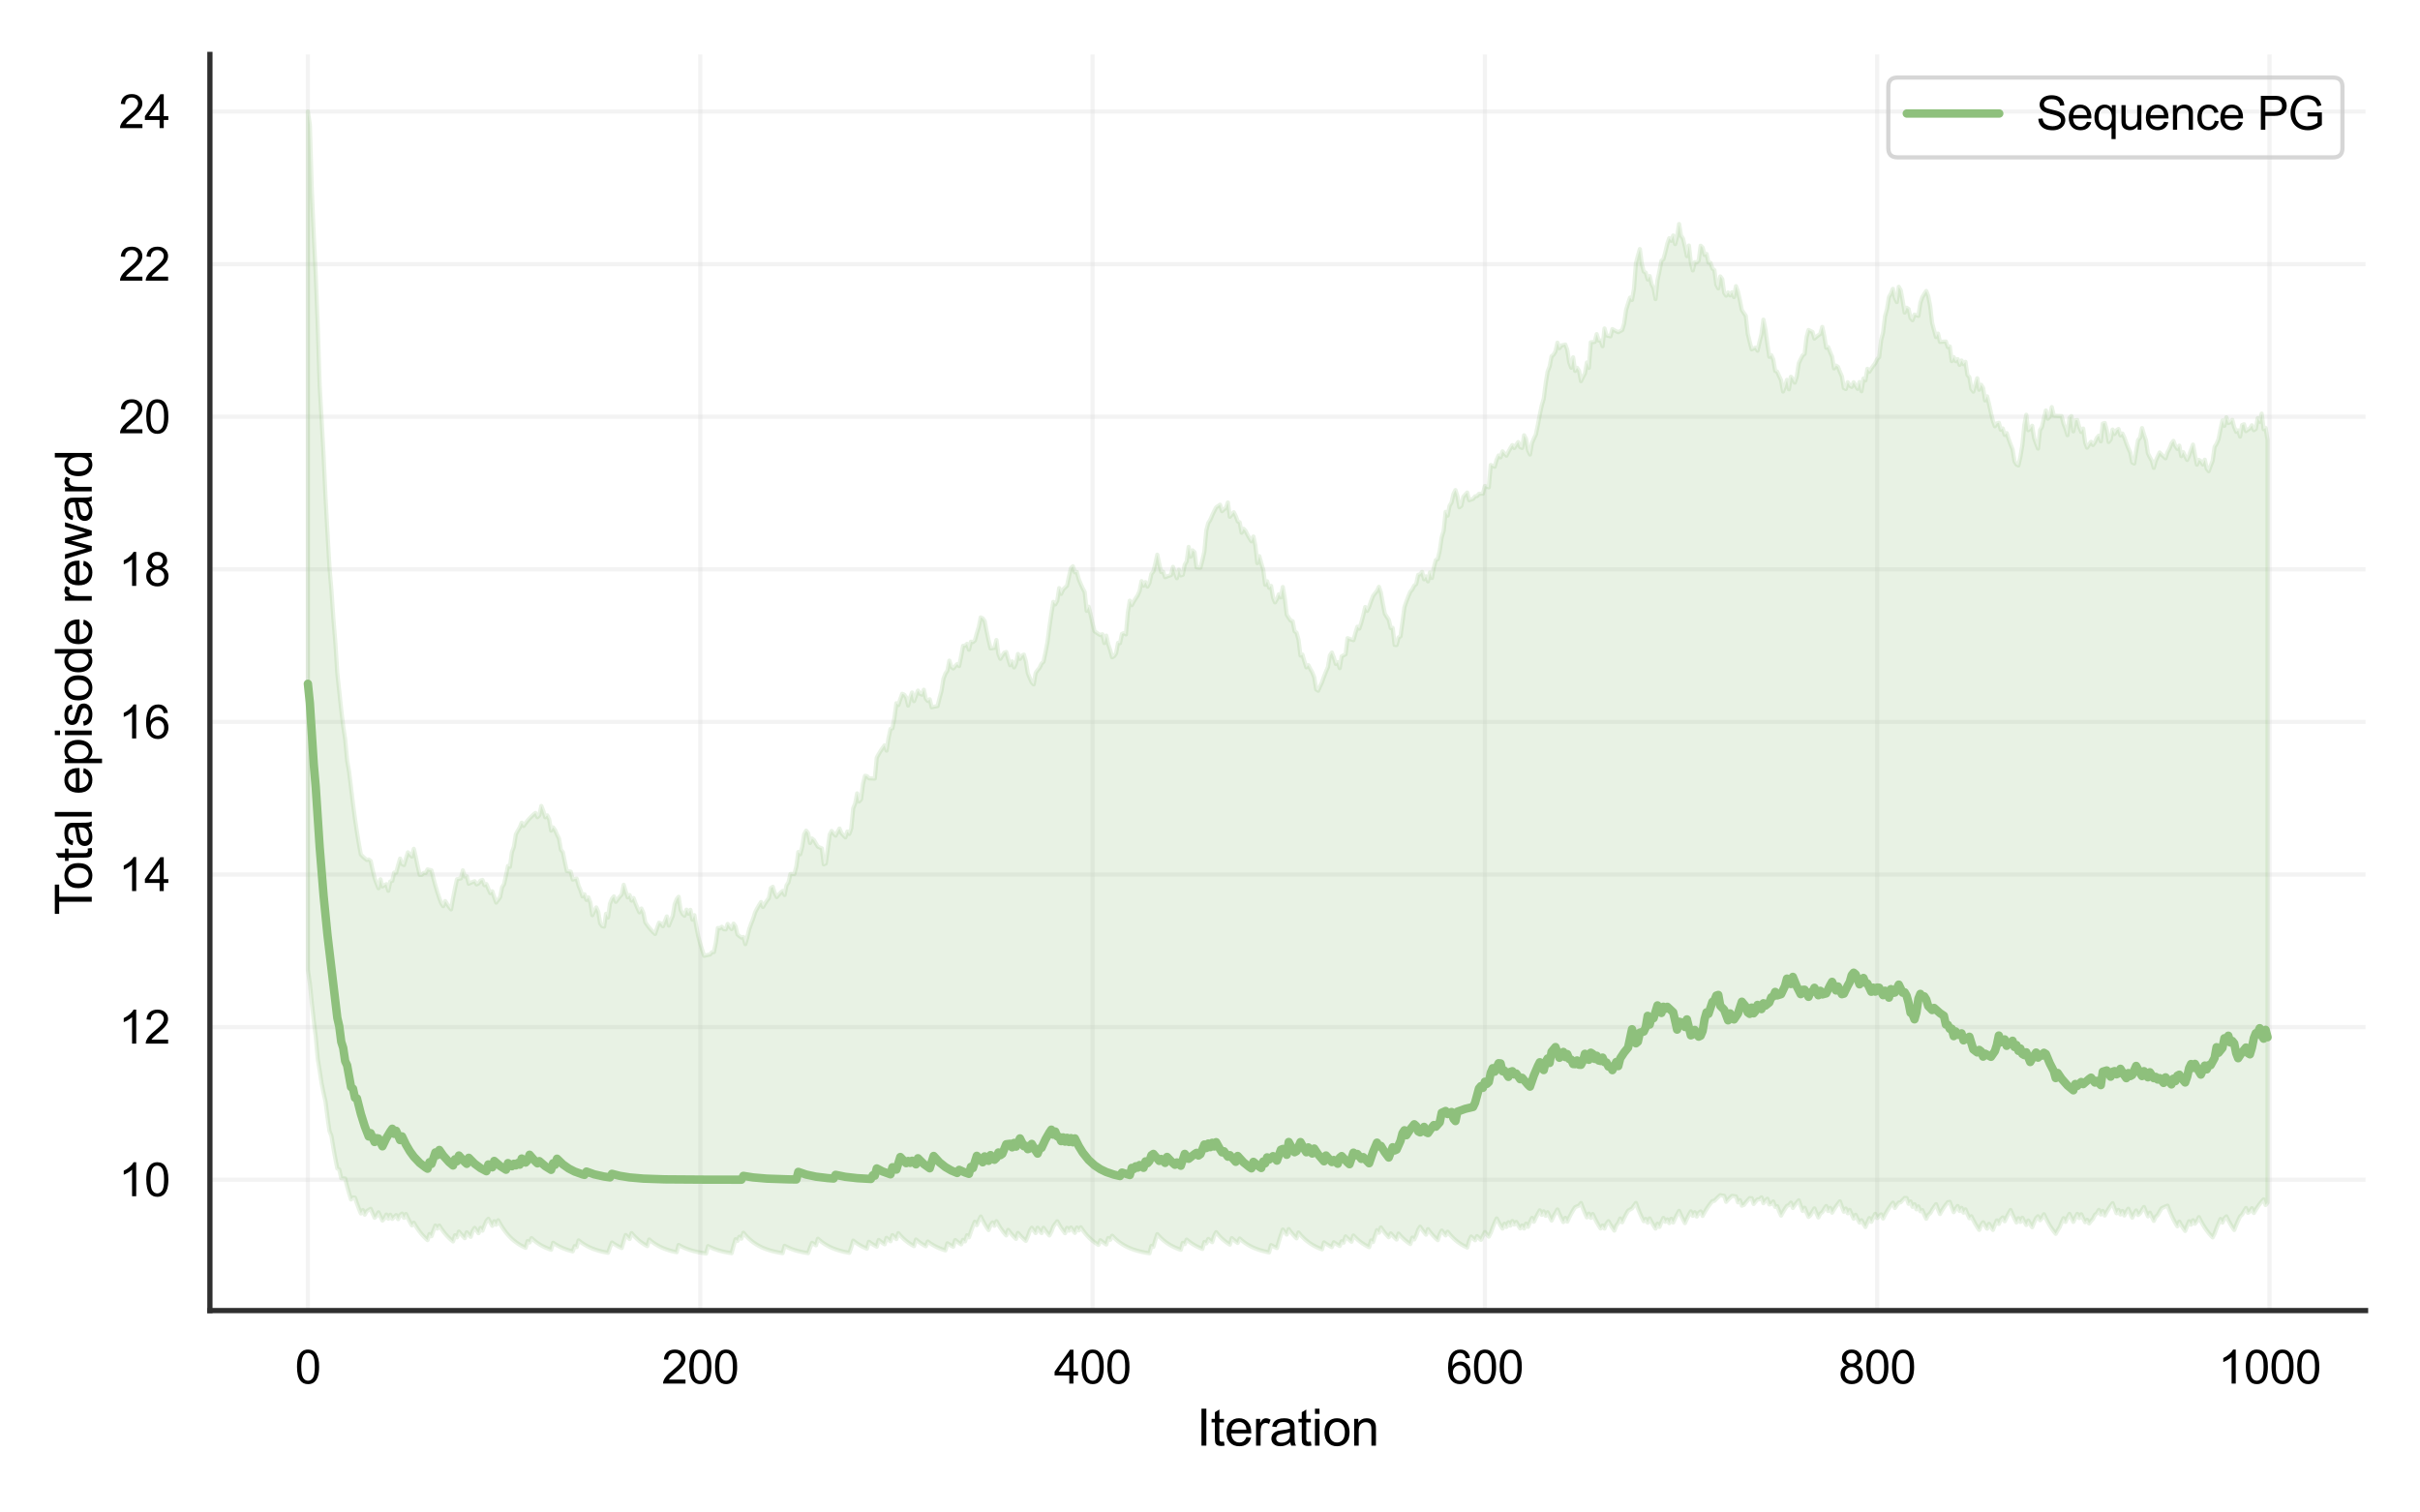 <?xml version="1.0" encoding="utf-8" standalone="no"?>
<!DOCTYPE svg PUBLIC "-//W3C//DTD SVG 1.1//EN"
  "http://www.w3.org/Graphics/SVG/1.1/DTD/svg11.dtd">
<svg xmlns:xlink="http://www.w3.org/1999/xlink" width="576pt" height="360pt" viewBox="0 0 576 360" xmlns="http://www.w3.org/2000/svg" version="1.1">
 <defs>
  <style type="text/css">*{stroke-linejoin: round; stroke-linecap: butt}</style>
 </defs>
 <g id="figure_1">
  <g id="patch_1">
   <path d="M 0 360 
L 576 360 
L 576 0 
L 0 0 
L 0 360 
z
" style="fill: none; opacity: 0"/>
  </g>
  <g id="axes_1">
   <g id="patch_2">
    <path d="M 49.961 311.94 
L 563.04 311.94 
L 563.04 12.96 
L 49.961 12.96 
L 49.961 311.94 
z
" style="fill: none"/>
   </g>
   <g id="matplotlib.axis_1">
    <g id="xtick_1">
     <g id="line2d_1">
      <path d="M 73.283 311.94 
L 73.283 12.96 
" clip-path="url(#pcb7e1f53bf)" style="fill: none; stroke: #d7d7d7; stroke-opacity: 0.3; stroke-linecap: round"/>
     </g>
     <g id="text_1">
      <!-- 0 -->
      <g transform="translate(70.224 329.314) scale(0.11 -0.11)">
       <defs>
        <path id="ArialMT-30" d="M 266 2259 
Q 266 3072 433 3567 
Q 600 4063 929 4331 
Q 1259 4600 1759 4600 
Q 2128 4600 2406 4451 
Q 2684 4303 2865 4023 
Q 3047 3744 3150 3342 
Q 3253 2941 3253 2259 
Q 3253 1453 3087 958 
Q 2922 463 2592 192 
Q 2263 -78 1759 -78 
Q 1097 -78 719 397 
Q 266 969 266 2259 
z
M 844 2259 
Q 844 1131 1108 757 
Q 1372 384 1759 384 
Q 2147 384 2411 759 
Q 2675 1134 2675 2259 
Q 2675 3391 2411 3762 
Q 2147 4134 1753 4134 
Q 1366 4134 1134 3806 
Q 844 3388 844 2259 
z
" transform="scale(0.016)"/>
       </defs>
       <use xlink:href="#ArialMT-30"/>
      </g>
     </g>
    </g>
    <g id="xtick_2">
     <g id="line2d_2">
      <path d="M 166.663 311.94 
L 166.663 12.96 
" clip-path="url(#pcb7e1f53bf)" style="fill: none; stroke: #d7d7d7; stroke-opacity: 0.3; stroke-linecap: round"/>
     </g>
     <g id="text_2">
      <!-- 200 -->
      <g transform="translate(157.488 329.314) scale(0.11 -0.11)">
       <defs>
        <path id="ArialMT-32" d="M 3222 541 
L 3222 0 
L 194 0 
Q 188 203 259 391 
Q 375 700 629 1000 
Q 884 1300 1366 1694 
Q 2113 2306 2375 2664 
Q 2638 3022 2638 3341 
Q 2638 3675 2398 3904 
Q 2159 4134 1775 4134 
Q 1369 4134 1125 3890 
Q 881 3647 878 3216 
L 300 3275 
Q 359 3922 746 4261 
Q 1134 4600 1788 4600 
Q 2447 4600 2831 4234 
Q 3216 3869 3216 3328 
Q 3216 3053 3103 2787 
Q 2991 2522 2730 2228 
Q 2469 1934 1863 1422 
Q 1356 997 1212 845 
Q 1069 694 975 541 
L 3222 541 
z
" transform="scale(0.016)"/>
       </defs>
       <use xlink:href="#ArialMT-32"/>
       <use xlink:href="#ArialMT-30" transform="translate(55.615 0)"/>
       <use xlink:href="#ArialMT-30" transform="translate(111.23 0)"/>
      </g>
     </g>
    </g>
    <g id="xtick_3">
     <g id="line2d_3">
      <path d="M 260.044 311.94 
L 260.044 12.96 
" clip-path="url(#pcb7e1f53bf)" style="fill: none; stroke: #d7d7d7; stroke-opacity: 0.3; stroke-linecap: round"/>
     </g>
     <g id="text_3">
      <!-- 400 -->
      <g transform="translate(250.868 329.314) scale(0.11 -0.11)">
       <defs>
        <path id="ArialMT-34" d="M 2069 0 
L 2069 1097 
L 81 1097 
L 81 1613 
L 2172 4581 
L 2631 4581 
L 2631 1613 
L 3250 1613 
L 3250 1097 
L 2631 1097 
L 2631 0 
L 2069 0 
z
M 2069 1613 
L 2069 3678 
L 634 1613 
L 2069 1613 
z
" transform="scale(0.016)"/>
       </defs>
       <use xlink:href="#ArialMT-34"/>
       <use xlink:href="#ArialMT-30" transform="translate(55.615 0)"/>
       <use xlink:href="#ArialMT-30" transform="translate(111.23 0)"/>
      </g>
     </g>
    </g>
    <g id="xtick_4">
     <g id="line2d_4">
      <path d="M 353.424 311.94 
L 353.424 12.96 
" clip-path="url(#pcb7e1f53bf)" style="fill: none; stroke: #d7d7d7; stroke-opacity: 0.3; stroke-linecap: round"/>
     </g>
     <g id="text_4">
      <!-- 600 -->
      <g transform="translate(344.249 329.314) scale(0.11 -0.11)">
       <defs>
        <path id="ArialMT-36" d="M 3184 3459 
L 2625 3416 
Q 2550 3747 2413 3897 
Q 2184 4138 1850 4138 
Q 1581 4138 1378 3988 
Q 1113 3794 959 3422 
Q 806 3050 800 2363 
Q 1003 2672 1297 2822 
Q 1591 2972 1913 2972 
Q 2475 2972 2870 2558 
Q 3266 2144 3266 1488 
Q 3266 1056 3080 686 
Q 2894 316 2569 119 
Q 2244 -78 1831 -78 
Q 1128 -78 684 439 
Q 241 956 241 2144 
Q 241 3472 731 4075 
Q 1159 4600 1884 4600 
Q 2425 4600 2770 4297 
Q 3116 3994 3184 3459 
z
M 888 1484 
Q 888 1194 1011 928 
Q 1134 663 1356 523 
Q 1578 384 1822 384 
Q 2178 384 2434 671 
Q 2691 959 2691 1453 
Q 2691 1928 2437 2201 
Q 2184 2475 1800 2475 
Q 1419 2475 1153 2201 
Q 888 1928 888 1484 
z
" transform="scale(0.016)"/>
       </defs>
       <use xlink:href="#ArialMT-36"/>
       <use xlink:href="#ArialMT-30" transform="translate(55.615 0)"/>
       <use xlink:href="#ArialMT-30" transform="translate(111.23 0)"/>
      </g>
     </g>
    </g>
    <g id="xtick_5">
     <g id="line2d_5">
      <path d="M 446.805 311.94 
L 446.805 12.96 
" clip-path="url(#pcb7e1f53bf)" style="fill: none; stroke: #d7d7d7; stroke-opacity: 0.3; stroke-linecap: round"/>
     </g>
     <g id="text_5">
      <!-- 800 -->
      <g transform="translate(437.629 329.314) scale(0.11 -0.11)">
       <defs>
        <path id="ArialMT-38" d="M 1131 2484 
Q 781 2613 612 2850 
Q 444 3088 444 3419 
Q 444 3919 803 4259 
Q 1163 4600 1759 4600 
Q 2359 4600 2725 4251 
Q 3091 3903 3091 3403 
Q 3091 3084 2923 2848 
Q 2756 2613 2416 2484 
Q 2838 2347 3058 2040 
Q 3278 1734 3278 1309 
Q 3278 722 2862 322 
Q 2447 -78 1769 -78 
Q 1091 -78 675 323 
Q 259 725 259 1325 
Q 259 1772 486 2073 
Q 713 2375 1131 2484 
z
M 1019 3438 
Q 1019 3113 1228 2906 
Q 1438 2700 1772 2700 
Q 2097 2700 2305 2904 
Q 2513 3109 2513 3406 
Q 2513 3716 2298 3927 
Q 2084 4138 1766 4138 
Q 1444 4138 1231 3931 
Q 1019 3725 1019 3438 
z
M 838 1322 
Q 838 1081 952 856 
Q 1066 631 1291 507 
Q 1516 384 1775 384 
Q 2178 384 2440 643 
Q 2703 903 2703 1303 
Q 2703 1709 2433 1975 
Q 2163 2241 1756 2241 
Q 1359 2241 1098 1978 
Q 838 1716 838 1322 
z
" transform="scale(0.016)"/>
       </defs>
       <use xlink:href="#ArialMT-38"/>
       <use xlink:href="#ArialMT-30" transform="translate(55.615 0)"/>
       <use xlink:href="#ArialMT-30" transform="translate(111.23 0)"/>
      </g>
     </g>
    </g>
    <g id="xtick_6">
     <g id="line2d_6">
      <path d="M 540.185 311.94 
L 540.185 12.96 
" clip-path="url(#pcb7e1f53bf)" style="fill: none; stroke: #d7d7d7; stroke-opacity: 0.3; stroke-linecap: round"/>
     </g>
     <g id="text_6">
      <!-- 1000 -->
      <g transform="translate(527.951 329.314) scale(0.11 -0.11)">
       <defs>
        <path id="ArialMT-31" d="M 2384 0 
L 1822 0 
L 1822 3584 
Q 1619 3391 1289 3197 
Q 959 3003 697 2906 
L 697 3450 
Q 1169 3672 1522 3987 
Q 1875 4303 2022 4600 
L 2384 4600 
L 2384 0 
z
" transform="scale(0.016)"/>
       </defs>
       <use xlink:href="#ArialMT-31"/>
       <use xlink:href="#ArialMT-30" transform="translate(55.615 0)"/>
       <use xlink:href="#ArialMT-30" transform="translate(111.23 0)"/>
       <use xlink:href="#ArialMT-30" transform="translate(166.846 0)"/>
      </g>
     </g>
    </g>
    <g id="text_7">
     <!-- Iteration -->
     <g transform="translate(284.823 344.089) scale(0.12 -0.12)">
      <defs>
       <path id="ArialMT-49" d="M 597 0 
L 597 4581 
L 1203 4581 
L 1203 0 
L 597 0 
z
" transform="scale(0.016)"/>
       <path id="ArialMT-74" d="M 1650 503 
L 1731 6 
Q 1494 -44 1306 -44 
Q 1000 -44 831 53 
Q 663 150 594 308 
Q 525 466 525 972 
L 525 2881 
L 113 2881 
L 113 3319 
L 525 3319 
L 525 4141 
L 1084 4478 
L 1084 3319 
L 1650 3319 
L 1650 2881 
L 1084 2881 
L 1084 941 
Q 1084 700 1114 631 
Q 1144 563 1211 522 
Q 1278 481 1403 481 
Q 1497 481 1650 503 
z
" transform="scale(0.016)"/>
       <path id="ArialMT-65" d="M 2694 1069 
L 3275 997 
Q 3138 488 2766 206 
Q 2394 -75 1816 -75 
Q 1088 -75 661 373 
Q 234 822 234 1631 
Q 234 2469 665 2931 
Q 1097 3394 1784 3394 
Q 2450 3394 2872 2941 
Q 3294 2488 3294 1666 
Q 3294 1616 3291 1516 
L 816 1516 
Q 847 969 1125 678 
Q 1403 388 1819 388 
Q 2128 388 2347 550 
Q 2566 713 2694 1069 
z
M 847 1978 
L 2700 1978 
Q 2663 2397 2488 2606 
Q 2219 2931 1791 2931 
Q 1403 2931 1139 2672 
Q 875 2413 847 1978 
z
" transform="scale(0.016)"/>
       <path id="ArialMT-72" d="M 416 0 
L 416 3319 
L 922 3319 
L 922 2816 
Q 1116 3169 1280 3281 
Q 1444 3394 1641 3394 
Q 1925 3394 2219 3213 
L 2025 2691 
Q 1819 2813 1613 2813 
Q 1428 2813 1281 2702 
Q 1134 2591 1072 2394 
Q 978 2094 978 1738 
L 978 0 
L 416 0 
z
" transform="scale(0.016)"/>
       <path id="ArialMT-61" d="M 2588 409 
Q 2275 144 1986 34 
Q 1697 -75 1366 -75 
Q 819 -75 525 192 
Q 231 459 231 875 
Q 231 1119 342 1320 
Q 453 1522 633 1644 
Q 813 1766 1038 1828 
Q 1203 1872 1538 1913 
Q 2219 1994 2541 2106 
Q 2544 2222 2544 2253 
Q 2544 2597 2384 2738 
Q 2169 2928 1744 2928 
Q 1347 2928 1158 2789 
Q 969 2650 878 2297 
L 328 2372 
Q 403 2725 575 2942 
Q 747 3159 1072 3276 
Q 1397 3394 1825 3394 
Q 2250 3394 2515 3294 
Q 2781 3194 2906 3042 
Q 3031 2891 3081 2659 
Q 3109 2516 3109 2141 
L 3109 1391 
Q 3109 606 3145 398 
Q 3181 191 3288 0 
L 2700 0 
Q 2613 175 2588 409 
z
M 2541 1666 
Q 2234 1541 1622 1453 
Q 1275 1403 1131 1340 
Q 988 1278 909 1158 
Q 831 1038 831 891 
Q 831 666 1001 516 
Q 1172 366 1500 366 
Q 1825 366 2078 508 
Q 2331 650 2450 897 
Q 2541 1088 2541 1459 
L 2541 1666 
z
" transform="scale(0.016)"/>
       <path id="ArialMT-69" d="M 425 3934 
L 425 4581 
L 988 4581 
L 988 3934 
L 425 3934 
z
M 425 0 
L 425 3319 
L 988 3319 
L 988 0 
L 425 0 
z
" transform="scale(0.016)"/>
       <path id="ArialMT-6f" d="M 213 1659 
Q 213 2581 725 3025 
Q 1153 3394 1769 3394 
Q 2453 3394 2887 2945 
Q 3322 2497 3322 1706 
Q 3322 1066 3130 698 
Q 2938 331 2570 128 
Q 2203 -75 1769 -75 
Q 1072 -75 642 372 
Q 213 819 213 1659 
z
M 791 1659 
Q 791 1022 1069 705 
Q 1347 388 1769 388 
Q 2188 388 2466 706 
Q 2744 1025 2744 1678 
Q 2744 2294 2464 2611 
Q 2184 2928 1769 2928 
Q 1347 2928 1069 2612 
Q 791 2297 791 1659 
z
" transform="scale(0.016)"/>
       <path id="ArialMT-6e" d="M 422 0 
L 422 3319 
L 928 3319 
L 928 2847 
Q 1294 3394 1984 3394 
Q 2284 3394 2536 3286 
Q 2788 3178 2913 3003 
Q 3038 2828 3088 2588 
Q 3119 2431 3119 2041 
L 3119 0 
L 2556 0 
L 2556 2019 
Q 2556 2363 2490 2533 
Q 2425 2703 2258 2804 
Q 2091 2906 1866 2906 
Q 1506 2906 1245 2678 
Q 984 2450 984 1813 
L 984 0 
L 422 0 
z
" transform="scale(0.016)"/>
      </defs>
      <use xlink:href="#ArialMT-49"/>
      <use xlink:href="#ArialMT-74" transform="translate(27.783 0)"/>
      <use xlink:href="#ArialMT-65" transform="translate(55.566 0)"/>
      <use xlink:href="#ArialMT-72" transform="translate(111.182 0)"/>
      <use xlink:href="#ArialMT-61" transform="translate(144.482 0)"/>
      <use xlink:href="#ArialMT-74" transform="translate(200.098 0)"/>
      <use xlink:href="#ArialMT-69" transform="translate(227.881 0)"/>
      <use xlink:href="#ArialMT-6f" transform="translate(250.098 0)"/>
      <use xlink:href="#ArialMT-6e" transform="translate(305.713 0)"/>
     </g>
    </g>
   </g>
   <g id="matplotlib.axis_2">
    <g id="ytick_1">
     <g id="line2d_7">
      <path d="M 49.961 280.79 
L 563.04 280.79 
" clip-path="url(#pcb7e1f53bf)" style="fill: none; stroke: #d7d7d7; stroke-opacity: 0.3; stroke-linecap: round"/>
     </g>
     <g id="text_8">
      <!-- 10 -->
      <g transform="translate(28.227 284.727) scale(0.11 -0.11)">
       <use xlink:href="#ArialMT-31"/>
       <use xlink:href="#ArialMT-30" transform="translate(55.615 0)"/>
      </g>
     </g>
    </g>
    <g id="ytick_2">
     <g id="line2d_8">
      <path d="M 49.961 244.47 
L 563.04 244.47 
" clip-path="url(#pcb7e1f53bf)" style="fill: none; stroke: #d7d7d7; stroke-opacity: 0.3; stroke-linecap: round"/>
     </g>
     <g id="text_9">
      <!-- 12 -->
      <g transform="translate(28.227 248.407) scale(0.11 -0.11)">
       <use xlink:href="#ArialMT-31"/>
       <use xlink:href="#ArialMT-32" transform="translate(55.615 0)"/>
      </g>
     </g>
    </g>
    <g id="ytick_3">
     <g id="line2d_9">
      <path d="M 49.961 208.15 
L 563.04 208.15 
" clip-path="url(#pcb7e1f53bf)" style="fill: none; stroke: #d7d7d7; stroke-opacity: 0.3; stroke-linecap: round"/>
     </g>
     <g id="text_10">
      <!-- 14 -->
      <g transform="translate(28.227 212.087) scale(0.11 -0.11)">
       <use xlink:href="#ArialMT-31"/>
       <use xlink:href="#ArialMT-34" transform="translate(55.615 0)"/>
      </g>
     </g>
    </g>
    <g id="ytick_4">
     <g id="line2d_10">
      <path d="M 49.961 171.83 
L 563.04 171.83 
" clip-path="url(#pcb7e1f53bf)" style="fill: none; stroke: #d7d7d7; stroke-opacity: 0.3; stroke-linecap: round"/>
     </g>
     <g id="text_11">
      <!-- 16 -->
      <g transform="translate(28.227 175.767) scale(0.11 -0.11)">
       <use xlink:href="#ArialMT-31"/>
       <use xlink:href="#ArialMT-36" transform="translate(55.615 0)"/>
      </g>
     </g>
    </g>
    <g id="ytick_5">
     <g id="line2d_11">
      <path d="M 49.961 135.51 
L 563.04 135.51 
" clip-path="url(#pcb7e1f53bf)" style="fill: none; stroke: #d7d7d7; stroke-opacity: 0.3; stroke-linecap: round"/>
     </g>
     <g id="text_12">
      <!-- 18 -->
      <g transform="translate(28.227 139.447) scale(0.11 -0.11)">
       <use xlink:href="#ArialMT-31"/>
       <use xlink:href="#ArialMT-38" transform="translate(55.615 0)"/>
      </g>
     </g>
    </g>
    <g id="ytick_6">
     <g id="line2d_12">
      <path d="M 49.961 99.19 
L 563.04 99.19 
" clip-path="url(#pcb7e1f53bf)" style="fill: none; stroke: #d7d7d7; stroke-opacity: 0.3; stroke-linecap: round"/>
     </g>
     <g id="text_13">
      <!-- 20 -->
      <g transform="translate(28.227 103.127) scale(0.11 -0.11)">
       <use xlink:href="#ArialMT-32"/>
       <use xlink:href="#ArialMT-30" transform="translate(55.615 0)"/>
      </g>
     </g>
    </g>
    <g id="ytick_7">
     <g id="line2d_13">
      <path d="M 49.961 62.87 
L 563.04 62.87 
" clip-path="url(#pcb7e1f53bf)" style="fill: none; stroke: #d7d7d7; stroke-opacity: 0.3; stroke-linecap: round"/>
     </g>
     <g id="text_14">
      <!-- 22 -->
      <g transform="translate(28.227 66.807) scale(0.11 -0.11)">
       <use xlink:href="#ArialMT-32"/>
       <use xlink:href="#ArialMT-32" transform="translate(55.615 0)"/>
      </g>
     </g>
    </g>
    <g id="ytick_8">
     <g id="line2d_14">
      <path d="M 49.961 26.55 
L 563.04 26.55 
" clip-path="url(#pcb7e1f53bf)" style="fill: none; stroke: #d7d7d7; stroke-opacity: 0.3; stroke-linecap: round"/>
     </g>
     <g id="text_15">
      <!-- 24 -->
      <g transform="translate(28.227 30.487) scale(0.11 -0.11)">
       <use xlink:href="#ArialMT-32"/>
       <use xlink:href="#ArialMT-34" transform="translate(55.615 0)"/>
      </g>
     </g>
    </g>
    <g id="text_16">
     <!-- Total episode reward -->
     <g transform="translate(21.842 217.808) rotate(-90) scale(0.12 -0.12)">
      <defs>
       <path id="ArialMT-54" d="M 1659 0 
L 1659 4041 
L 150 4041 
L 150 4581 
L 3781 4581 
L 3781 4041 
L 2266 4041 
L 2266 0 
L 1659 0 
z
" transform="scale(0.016)"/>
       <path id="ArialMT-6c" d="M 409 0 
L 409 4581 
L 972 4581 
L 972 0 
L 409 0 
z
" transform="scale(0.016)"/>
       <path id="ArialMT-20" transform="scale(0.016)"/>
       <path id="ArialMT-70" d="M 422 -1272 
L 422 3319 
L 934 3319 
L 934 2888 
Q 1116 3141 1344 3267 
Q 1572 3394 1897 3394 
Q 2322 3394 2647 3175 
Q 2972 2956 3137 2557 
Q 3303 2159 3303 1684 
Q 3303 1175 3120 767 
Q 2938 359 2589 142 
Q 2241 -75 1856 -75 
Q 1575 -75 1351 44 
Q 1128 163 984 344 
L 984 -1272 
L 422 -1272 
z
M 931 1641 
Q 931 1000 1190 694 
Q 1450 388 1819 388 
Q 2194 388 2461 705 
Q 2728 1022 2728 1688 
Q 2728 2322 2467 2637 
Q 2206 2953 1844 2953 
Q 1484 2953 1207 2617 
Q 931 2281 931 1641 
z
" transform="scale(0.016)"/>
       <path id="ArialMT-73" d="M 197 991 
L 753 1078 
Q 800 744 1014 566 
Q 1228 388 1613 388 
Q 2000 388 2187 545 
Q 2375 703 2375 916 
Q 2375 1106 2209 1216 
Q 2094 1291 1634 1406 
Q 1016 1563 777 1677 
Q 538 1791 414 1992 
Q 291 2194 291 2438 
Q 291 2659 392 2848 
Q 494 3038 669 3163 
Q 800 3259 1026 3326 
Q 1253 3394 1513 3394 
Q 1903 3394 2198 3281 
Q 2494 3169 2634 2976 
Q 2775 2784 2828 2463 
L 2278 2388 
Q 2241 2644 2061 2787 
Q 1881 2931 1553 2931 
Q 1166 2931 1000 2803 
Q 834 2675 834 2503 
Q 834 2394 903 2306 
Q 972 2216 1119 2156 
Q 1203 2125 1616 2013 
Q 2213 1853 2448 1751 
Q 2684 1650 2818 1456 
Q 2953 1263 2953 975 
Q 2953 694 2789 445 
Q 2625 197 2315 61 
Q 2006 -75 1616 -75 
Q 969 -75 630 194 
Q 291 463 197 991 
z
" transform="scale(0.016)"/>
       <path id="ArialMT-64" d="M 2575 0 
L 2575 419 
Q 2259 -75 1647 -75 
Q 1250 -75 917 144 
Q 584 363 401 755 
Q 219 1147 219 1656 
Q 219 2153 384 2558 
Q 550 2963 881 3178 
Q 1213 3394 1622 3394 
Q 1922 3394 2156 3267 
Q 2391 3141 2538 2938 
L 2538 4581 
L 3097 4581 
L 3097 0 
L 2575 0 
z
M 797 1656 
Q 797 1019 1065 703 
Q 1334 388 1700 388 
Q 2069 388 2326 689 
Q 2584 991 2584 1609 
Q 2584 2291 2321 2609 
Q 2059 2928 1675 2928 
Q 1300 2928 1048 2622 
Q 797 2316 797 1656 
z
" transform="scale(0.016)"/>
       <path id="ArialMT-77" d="M 1034 0 
L 19 3319 
L 600 3319 
L 1128 1403 
L 1325 691 
Q 1338 744 1497 1375 
L 2025 3319 
L 2603 3319 
L 3100 1394 
L 3266 759 
L 3456 1400 
L 4025 3319 
L 4572 3319 
L 3534 0 
L 2950 0 
L 2422 1988 
L 2294 2553 
L 1622 0 
L 1034 0 
z
" transform="scale(0.016)"/>
      </defs>
      <use xlink:href="#ArialMT-54"/>
      <use xlink:href="#ArialMT-6f" transform="translate(49.959 0)"/>
      <use xlink:href="#ArialMT-74" transform="translate(105.574 0)"/>
      <use xlink:href="#ArialMT-61" transform="translate(133.357 0)"/>
      <use xlink:href="#ArialMT-6c" transform="translate(188.973 0)"/>
      <use xlink:href="#ArialMT-20" transform="translate(211.189 0)"/>
      <use xlink:href="#ArialMT-65" transform="translate(238.973 0)"/>
      <use xlink:href="#ArialMT-70" transform="translate(294.588 0)"/>
      <use xlink:href="#ArialMT-69" transform="translate(350.203 0)"/>
      <use xlink:href="#ArialMT-73" transform="translate(372.42 0)"/>
      <use xlink:href="#ArialMT-6f" transform="translate(422.42 0)"/>
      <use xlink:href="#ArialMT-64" transform="translate(478.035 0)"/>
      <use xlink:href="#ArialMT-65" transform="translate(533.65 0)"/>
      <use xlink:href="#ArialMT-20" transform="translate(589.266 0)"/>
      <use xlink:href="#ArialMT-72" transform="translate(617.049 0)"/>
      <use xlink:href="#ArialMT-65" transform="translate(650.35 0)"/>
      <use xlink:href="#ArialMT-77" transform="translate(705.965 0)"/>
      <use xlink:href="#ArialMT-61" transform="translate(778.182 0)"/>
      <use xlink:href="#ArialMT-72" transform="translate(833.797 0)"/>
      <use xlink:href="#ArialMT-64" transform="translate(867.098 0)"/>
     </g>
    </g>
   </g>
   <g id="FillBetweenPolyCollection_1"/>
   <g id="FillBetweenPolyCollection_2">
    <defs>
     <path id="md0061c59e6" d="M 73.283 -333.45 
L 73.283 -129.15 
L 73.75 -125.972 
L 74.217 -121.295 
L 74.684 -117.087 
L 75.151 -113.299 
L 75.618 -108.074 
L 76.084 -105.188 
L 76.551 -102.136 
L 77.018 -99.843 
L 77.485 -97.78 
L 77.952 -94.107 
L 78.419 -90.801 
L 78.886 -89.642 
L 79.353 -86.783 
L 79.82 -84.209 
L 80.287 -81.893 
L 80.753 -81.625 
L 81.22 -79.568 
L 81.687 -79.532 
L 82.154 -79.5 
L 82.621 -77.655 
L 83.088 -75.994 
L 83.555 -74.5 
L 84.022 -74.971 
L 84.489 -74.94 
L 84.956 -73.551 
L 85.422 -72.301 
L 85.889 -71.176 
L 86.356 -71.979 
L 86.823 -70.886 
L 87.29 -71.719 
L 87.757 -72.014 
L 88.224 -72.279 
L 88.691 -71.156 
L 89.158 -70.146 
L 89.625 -70.598 
L 90.091 -71.459 
L 90.558 -70.418 
L 91.025 -69.481 
L 91.492 -70 
L 91.959 -70.921 
L 92.426 -69.934 
L 92.893 -70.862 
L 93.36 -69.88 
L 93.827 -70.359 
L 94.294 -70.79 
L 94.761 -69.816 
L 95.227 -70.756 
L 95.694 -71.147 
L 96.161 -70.137 
L 96.628 -71.044 
L 97.095 -70.045 
L 97.562 -69.145 
L 98.029 -68.336 
L 98.496 -68.969 
L 98.963 -68.177 
L 99.43 -67.464 
L 99.896 -66.823 
L 100.363 -66.246 
L 100.83 -65.726 
L 101.297 -65.258 
L 101.764 -64.838 
L 102.231 -66.275 
L 102.698 -65.752 
L 103.165 -67.098 
L 103.632 -68.309 
L 104.099 -67.583 
L 104.565 -68.292 
L 105.032 -67.568 
L 105.499 -66.916 
L 105.966 -66.329 
L 106.433 -65.801 
L 106.9 -65.326 
L 107.367 -64.898 
L 107.834 -64.514 
L 108.301 -65.983 
L 108.768 -65.49 
L 109.234 -66.862 
L 109.701 -66.281 
L 110.168 -65.757 
L 110.635 -65.287 
L 111.102 -66.679 
L 111.569 -66.116 
L 112.036 -65.609 
L 112.503 -66.969 
L 112.97 -67.739 
L 113.437 -67.07 
L 113.903 -66.468 
L 114.37 -67.742 
L 114.837 -67.073 
L 115.304 -68.287 
L 115.771 -69.379 
L 116.238 -69.908 
L 116.705 -69.022 
L 117.172 -68.225 
L 117.639 -69.323 
L 118.106 -68.496 
L 118.573 -69.567 
L 119.039 -68.716 
L 119.506 -67.949 
L 119.973 -67.259 
L 120.44 -66.638 
L 120.907 -66.079 
L 121.374 -65.576 
L 121.841 -65.124 
L 122.308 -64.716 
L 122.775 -64.35 
L 123.242 -64.02 
L 123.708 -63.723 
L 124.175 -63.455 
L 124.642 -63.215 
L 125.109 -62.998 
L 125.576 -64.619 
L 126.043 -64.262 
L 126.51 -65.303 
L 126.977 -64.878 
L 127.444 -64.495 
L 127.911 -64.15 
L 128.377 -63.84 
L 128.844 -63.561 
L 129.311 -63.31 
L 129.778 -63.084 
L 130.245 -62.881 
L 130.712 -62.697 
L 131.179 -62.533 
L 131.646 -64.2 
L 132.113 -63.885 
L 132.58 -63.602 
L 133.046 -63.347 
L 133.513 -63.117 
L 133.98 -62.91 
L 134.447 -62.724 
L 134.914 -62.557 
L 135.381 -62.406 
L 135.848 -62.27 
L 136.315 -62.148 
L 136.782 -63.4 
L 137.249 -63.165 
L 137.716 -64.77 
L 138.182 -64.398 
L 138.649 -64.063 
L 139.116 -63.762 
L 139.583 -63.49 
L 140.05 -63.246 
L 140.517 -63.027 
L 140.984 -62.829 
L 141.451 -62.651 
L 141.918 -62.491 
L 142.385 -62.347 
L 142.851 -62.217 
L 143.318 -62.1 
L 143.785 -61.995 
L 144.252 -61.901 
L 144.719 -61.816 
L 145.186 -63.101 
L 145.653 -64.258 
L 146.12 -63.937 
L 146.587 -63.648 
L 147.054 -63.388 
L 147.52 -63.154 
L 147.987 -62.944 
L 148.454 -64.571 
L 148.921 -66.034 
L 149.388 -65.536 
L 149.855 -65.087 
L 150.322 -66.5 
L 150.789 -65.955 
L 151.256 -65.464 
L 151.723 -65.023 
L 152.189 -64.625 
L 152.656 -64.268 
L 153.123 -63.946 
L 153.59 -63.656 
L 154.057 -63.396 
L 154.524 -64.977 
L 154.991 -64.584 
L 155.458 -64.231 
L 155.925 -63.913 
L 156.392 -63.626 
L 156.858 -63.369 
L 157.325 -63.137 
L 157.792 -62.928 
L 158.259 -62.74 
L 158.726 -62.571 
L 159.193 -62.419 
L 159.66 -62.282 
L 160.127 -62.159 
L 160.594 -62.048 
L 161.061 -61.948 
L 161.528 -63.674 
L 161.994 -63.412 
L 162.461 -63.176 
L 162.928 -62.963 
L 163.395 -62.772 
L 163.862 -62.599 
L 164.329 -62.444 
L 164.796 -62.305 
L 165.263 -62.179 
L 165.73 -62.066 
L 166.197 -61.965 
L 166.663 -61.873 
L 167.13 -61.791 
L 167.597 -61.717 
L 168.064 -61.65 
L 168.531 -63.406 
L 168.998 -63.17 
L 169.465 -62.958 
L 169.932 -62.767 
L 170.399 -62.596 
L 170.866 -62.441 
L 171.332 -62.302 
L 171.799 -62.177 
L 172.266 -62.064 
L 172.733 -61.962 
L 173.2 -61.871 
L 173.667 -61.789 
L 174.134 -61.715 
L 174.601 -63.465 
L 175.068 -65.039 
L 175.535 -64.64 
L 176.001 -65.643 
L 176.468 -65.184 
L 176.935 -66.586 
L 177.402 -66.033 
L 177.869 -65.534 
L 178.336 -65.086 
L 178.803 -64.682 
L 179.27 -64.319 
L 179.737 -63.992 
L 180.204 -63.698 
L 180.671 -63.433 
L 181.137 -63.195 
L 181.604 -62.98 
L 182.071 -62.787 
L 182.538 -62.613 
L 183.005 -62.457 
L 183.472 -62.316 
L 183.939 -62.19 
L 184.406 -62.076 
L 184.873 -61.973 
L 185.34 -61.881 
L 185.806 -61.797 
L 186.273 -61.723 
L 186.74 -63.471 
L 187.207 -63.229 
L 187.674 -63.011 
L 188.141 -62.815 
L 188.608 -62.639 
L 189.075 -62.48 
L 189.542 -62.337 
L 190.009 -62.208 
L 190.475 -62.092 
L 190.942 -61.988 
L 191.409 -61.894 
L 191.876 -61.81 
L 192.343 -61.734 
L 192.81 -63.027 
L 193.277 -64.191 
L 193.744 -63.877 
L 194.211 -63.594 
L 194.678 -65.156 
L 195.144 -64.745 
L 195.611 -64.376 
L 196.078 -64.043 
L 196.545 -63.744 
L 197.012 -63.474 
L 197.479 -63.232 
L 197.946 -63.014 
L 198.413 -62.817 
L 198.88 -62.64 
L 199.347 -62.481 
L 199.813 -62.338 
L 200.28 -62.209 
L 200.747 -62.093 
L 201.214 -61.989 
L 201.681 -61.895 
L 202.148 -61.81 
L 202.615 -63.096 
L 203.082 -64.708 
L 203.549 -64.342 
L 204.016 -64.013 
L 204.483 -63.716 
L 204.949 -63.45 
L 205.416 -63.21 
L 205.883 -62.994 
L 206.35 -62.799 
L 206.817 -64.44 
L 207.284 -64.101 
L 207.751 -63.796 
L 208.218 -63.521 
L 208.685 -63.274 
L 209.152 -64.868 
L 209.618 -64.486 
L 210.085 -64.142 
L 210.552 -63.833 
L 211.019 -65.371 
L 211.486 -64.939 
L 211.953 -64.55 
L 212.42 -66.016 
L 212.887 -65.519 
L 213.354 -65.072 
L 213.821 -66.486 
L 214.287 -65.942 
L 214.754 -65.453 
L 215.221 -65.013 
L 215.688 -64.616 
L 216.155 -64.26 
L 216.622 -63.939 
L 217.089 -63.65 
L 217.556 -63.39 
L 218.023 -64.972 
L 218.49 -64.579 
L 218.956 -64.226 
L 219.423 -63.909 
L 219.89 -63.623 
L 220.357 -63.366 
L 220.824 -64.496 
L 221.291 -64.151 
L 221.758 -63.841 
L 222.225 -63.562 
L 222.692 -63.311 
L 223.159 -63.085 
L 223.625 -62.881 
L 224.092 -62.698 
L 224.559 -62.533 
L 225.026 -62.385 
L 225.493 -64.067 
L 225.96 -63.765 
L 226.427 -63.494 
L 226.894 -63.249 
L 227.361 -64.845 
L 227.828 -64.466 
L 228.295 -64.124 
L 228.761 -63.817 
L 229.228 -64.902 
L 229.695 -64.517 
L 230.162 -65.986 
L 230.629 -65.492 
L 231.096 -66.864 
L 231.563 -68.099 
L 232.03 -69.21 
L 232.497 -68.394 
L 232.964 -69.475 
L 233.43 -70.449 
L 233.897 -69.509 
L 234.364 -68.663 
L 234.831 -67.902 
L 235.298 -67.216 
L 235.765 -68.416 
L 236.232 -69.041 
L 236.699 -68.242 
L 237.166 -69.339 
L 237.633 -68.51 
L 238.099 -67.764 
L 238.566 -67.092 
L 239.033 -66.488 
L 239.5 -65.944 
L 239.967 -67.271 
L 240.434 -66.649 
L 240.901 -66.089 
L 241.368 -65.585 
L 241.835 -65.131 
L 242.302 -66.539 
L 242.768 -65.99 
L 243.235 -65.496 
L 243.702 -65.051 
L 244.169 -64.651 
L 244.636 -65.653 
L 245.103 -67.009 
L 245.57 -67.775 
L 246.037 -67.102 
L 246.504 -66.497 
L 246.971 -67.768 
L 247.438 -67.096 
L 247.904 -66.492 
L 248.371 -67.764 
L 248.838 -67.092 
L 249.305 -66.488 
L 249.772 -65.944 
L 250.239 -66.817 
L 250.706 -68.056 
L 251.173 -68.717 
L 251.64 -69.312 
L 252.107 -68.486 
L 252.573 -67.743 
L 253.04 -67.073 
L 253.507 -66.471 
L 253.974 -67.745 
L 254.441 -67.075 
L 254.908 -67.835 
L 255.375 -67.156 
L 255.842 -66.545 
L 256.309 -67.812 
L 256.776 -67.136 
L 257.242 -67.889 
L 257.709 -67.205 
L 258.176 -66.59 
L 258.643 -66.036 
L 259.11 -65.537 
L 259.577 -65.088 
L 260.044 -64.684 
L 260.511 -64.321 
L 260.978 -63.994 
L 261.445 -63.699 
L 261.911 -64.796 
L 262.378 -64.422 
L 262.845 -64.084 
L 263.312 -63.781 
L 263.779 -65.324 
L 264.246 -64.896 
L 264.713 -65.874 
L 265.18 -65.391 
L 265.647 -64.957 
L 266.114 -64.566 
L 266.58 -64.215 
L 267.047 -63.898 
L 267.514 -63.613 
L 267.981 -63.357 
L 268.448 -63.126 
L 268.915 -62.919 
L 269.382 -62.732 
L 269.849 -62.563 
L 270.316 -62.412 
L 270.783 -62.276 
L 271.25 -62.153 
L 271.716 -62.043 
L 272.183 -61.943 
L 272.65 -61.854 
L 273.117 -61.774 
L 273.584 -61.701 
L 274.051 -63.452 
L 274.518 -63.212 
L 274.985 -64.812 
L 275.452 -66.251 
L 275.919 -65.731 
L 276.385 -65.263 
L 276.852 -64.842 
L 277.319 -64.462 
L 277.786 -64.121 
L 278.253 -63.814 
L 278.72 -63.538 
L 279.187 -63.289 
L 279.654 -63.065 
L 280.121 -62.863 
L 280.588 -62.682 
L 281.054 -62.519 
L 281.521 -64.188 
L 281.988 -63.874 
L 282.455 -64.954 
L 282.922 -64.563 
L 283.389 -64.212 
L 283.856 -63.896 
L 284.323 -63.611 
L 284.79 -63.355 
L 285.257 -63.124 
L 285.723 -62.917 
L 286.19 -62.73 
L 286.657 -64.378 
L 287.124 -64.045 
L 287.591 -65.108 
L 288.058 -64.702 
L 288.525 -64.337 
L 288.992 -65.824 
L 289.459 -66.708 
L 289.926 -66.143 
L 290.393 -65.633 
L 290.859 -65.175 
L 291.326 -64.762 
L 291.793 -64.391 
L 292.26 -64.057 
L 292.727 -63.756 
L 293.194 -65.302 
L 293.661 -64.876 
L 294.128 -64.494 
L 294.595 -64.149 
L 295.062 -65.201 
L 295.528 -64.786 
L 295.995 -64.412 
L 296.462 -64.076 
L 296.929 -63.774 
L 297.396 -63.501 
L 297.863 -63.256 
L 298.33 -63.035 
L 298.797 -62.837 
L 299.264 -62.658 
L 299.731 -62.497 
L 300.197 -62.352 
L 300.664 -62.222 
L 301.131 -62.105 
L 301.598 -61.999 
L 302.065 -61.904 
L 302.532 -63.635 
L 302.999 -63.376 
L 303.466 -63.144 
L 303.933 -62.934 
L 304.4 -64.562 
L 304.866 -66.027 
L 305.333 -67.345 
L 305.8 -66.715 
L 306.267 -66.149 
L 306.734 -67.455 
L 307.201 -66.814 
L 307.668 -66.238 
L 308.135 -65.719 
L 308.602 -65.252 
L 309.069 -66.648 
L 309.535 -66.088 
L 310.002 -65.584 
L 310.469 -65.131 
L 310.936 -64.723 
L 311.403 -64.355 
L 311.87 -64.025 
L 312.337 -63.727 
L 312.804 -63.459 
L 313.271 -63.218 
L 313.738 -63.002 
L 314.205 -62.806 
L 314.671 -62.631 
L 315.138 -64.289 
L 315.605 -63.965 
L 316.072 -63.673 
L 316.539 -63.411 
L 317.006 -63.175 
L 317.473 -64.324 
L 317.94 -63.997 
L 318.407 -63.702 
L 318.874 -63.437 
L 319.34 -64.56 
L 319.807 -64.209 
L 320.274 -65.709 
L 320.741 -65.243 
L 321.208 -64.824 
L 321.675 -64.446 
L 322.142 -65.923 
L 322.609 -65.435 
L 323.076 -64.997 
L 323.543 -64.602 
L 324.009 -64.247 
L 324.476 -63.927 
L 324.943 -63.639 
L 325.41 -63.38 
L 325.877 -63.147 
L 326.344 -64.754 
L 326.811 -64.383 
L 327.278 -65.866 
L 327.745 -67.2 
L 328.212 -66.585 
L 328.678 -67.848 
L 329.145 -67.168 
L 329.612 -66.556 
L 330.079 -66.005 
L 330.546 -65.51 
L 331.013 -66.426 
L 331.48 -65.888 
L 331.947 -65.404 
L 332.414 -64.969 
L 332.881 -66.393 
L 333.347 -65.859 
L 333.814 -65.378 
L 334.281 -64.945 
L 334.748 -64.555 
L 335.215 -64.205 
L 335.682 -63.889 
L 336.149 -65.421 
L 336.616 -64.984 
L 337.083 -65.953 
L 337.55 -67.278 
L 338.017 -68.017 
L 338.483 -67.321 
L 338.95 -66.694 
L 339.417 -66.129 
L 339.884 -67.437 
L 340.351 -66.798 
L 340.818 -66.224 
L 341.285 -65.706 
L 341.752 -65.24 
L 342.219 -64.821 
L 342.686 -66.26 
L 343.152 -67.101 
L 343.619 -66.496 
L 344.086 -65.951 
L 344.553 -66.823 
L 345.02 -66.246 
L 345.487 -65.726 
L 345.954 -65.259 
L 346.421 -64.838 
L 346.888 -64.459 
L 347.355 -64.118 
L 347.821 -63.811 
L 348.288 -63.535 
L 348.755 -63.286 
L 349.222 -63.063 
L 349.689 -64.677 
L 350.156 -65.677 
L 350.623 -65.214 
L 351.09 -64.797 
L 351.557 -65.785 
L 352.024 -65.311 
L 352.49 -64.885 
L 352.957 -65.863 
L 353.424 -66.744 
L 353.891 -66.175 
L 354.358 -65.662 
L 354.825 -66.563 
L 355.292 -67.828 
L 355.759 -68.966 
L 356.226 -69.99 
L 356.693 -69.096 
L 357.16 -68.291 
L 357.626 -67.567 
L 358.093 -68.731 
L 358.56 -67.963 
L 359.027 -69.088 
L 359.494 -68.284 
L 359.961 -69.377 
L 360.428 -68.544 
L 360.895 -69.156 
L 361.362 -68.346 
L 361.829 -67.616 
L 362.295 -68.322 
L 362.762 -67.594 
L 363.229 -68.756 
L 363.696 -67.985 
L 364.163 -69.108 
L 364.63 -70.118 
L 365.097 -69.211 
L 365.564 -70.211 
L 366.031 -71.111 
L 366.498 -71.921 
L 366.964 -70.834 
L 367.431 -71.671 
L 367.898 -70.609 
L 368.365 -71.469 
L 368.832 -70.427 
L 369.299 -69.489 
L 369.766 -70.461 
L 370.233 -71.336 
L 370.7 -72.124 
L 371.167 -71.016 
L 371.633 -70.019 
L 372.1 -69.122 
L 372.567 -70.131 
L 373.034 -69.223 
L 373.501 -70.222 
L 373.968 -71.12 
L 374.435 -71.929 
L 374.902 -72.657 
L 375.369 -72.859 
L 375.836 -73.04 
L 376.302 -73.657 
L 376.769 -72.396 
L 377.236 -71.261 
L 377.703 -70.24 
L 378.17 -71.137 
L 378.637 -70.128 
L 379.104 -71.036 
L 379.571 -70.038 
L 380.038 -69.139 
L 380.505 -68.33 
L 380.972 -67.602 
L 381.438 -68.309 
L 381.905 -67.583 
L 382.372 -68.746 
L 382.839 -69.338 
L 383.306 -68.509 
L 383.773 -67.763 
L 384.24 -67.092 
L 384.707 -68.304 
L 385.174 -68.94 
L 385.641 -69.967 
L 386.107 -69.075 
L 386.574 -70.089 
L 387.041 -71.001 
L 387.508 -71.822 
L 387.975 -72.107 
L 388.442 -72.363 
L 388.909 -73.048 
L 389.376 -73.664 
L 389.843 -72.402 
L 390.31 -71.267 
L 390.776 -70.245 
L 391.243 -69.326 
L 391.71 -69.86 
L 392.177 -68.979 
L 392.644 -70.002 
L 393.111 -69.107 
L 393.578 -68.301 
L 394.045 -67.576 
L 394.512 -68.739 
L 394.979 -67.97 
L 395.445 -69.094 
L 395.912 -70.106 
L 396.379 -69.2 
L 396.846 -69.747 
L 397.313 -68.877 
L 397.78 -69.911 
L 398.247 -69.024 
L 398.714 -70.043 
L 399.181 -70.96 
L 399.648 -71.785 
L 400.115 -70.711 
L 400.581 -69.745 
L 401.048 -68.875 
L 401.515 -69.909 
L 401.982 -70.839 
L 402.449 -71.676 
L 402.916 -70.613 
L 403.383 -71.473 
L 403.85 -70.431 
L 404.317 -71.309 
L 404.784 -71.645 
L 405.25 -70.585 
L 405.717 -71.448 
L 406.184 -72.224 
L 406.651 -72.922 
L 407.118 -73.551 
L 407.585 -74.117 
L 408.052 -74.172 
L 408.519 -74.676 
L 408.986 -75.129 
L 409.453 -75.537 
L 409.919 -75.451 
L 410.386 -75.372 
L 410.853 -73.94 
L 411.32 -74.467 
L 411.787 -74.941 
L 412.254 -75.368 
L 412.721 -75.298 
L 413.188 -75.235 
L 413.655 -73.817 
L 414.122 -74.356 
L 414.588 -73.025 
L 415.055 -73.19 
L 415.522 -73.792 
L 415.989 -74.334 
L 416.456 -74.821 
L 416.923 -74.806 
L 417.39 -73.43 
L 417.857 -74.008 
L 418.324 -74.528 
L 418.791 -74.543 
L 419.257 -75.009 
L 419.724 -73.613 
L 420.191 -74.173 
L 420.658 -74.677 
L 421.125 -73.314 
L 421.592 -73.449 
L 422.059 -74.025 
L 422.526 -72.728 
L 422.993 -72.922 
L 423.46 -71.735 
L 423.927 -70.666 
L 424.393 -71.521 
L 424.86 -72.29 
L 425.327 -72.982 
L 425.794 -73.15 
L 426.261 -73.756 
L 426.728 -72.486 
L 427.195 -73.158 
L 427.662 -73.763 
L 428.129 -74.308 
L 428.596 -72.982 
L 429.062 -71.789 
L 429.529 -72.531 
L 429.996 -71.383 
L 430.463 -70.349 
L 430.93 -70.781 
L 431.397 -71.624 
L 431.864 -72.383 
L 432.331 -71.249 
L 432.798 -70.229 
L 433.265 -71.127 
L 433.731 -71.482 
L 434.198 -72.254 
L 434.665 -72.95 
L 435.132 -71.76 
L 435.599 -72.505 
L 436.066 -71.359 
L 436.533 -72.144 
L 437 -72.851 
L 437.467 -73.487 
L 437.934 -74.059 
L 438.4 -72.758 
L 438.867 -71.587 
L 439.334 -72.349 
L 439.801 -71.22 
L 440.268 -72.019 
L 440.735 -70.922 
L 441.202 -69.934 
L 441.669 -70.862 
L 442.136 -69.881 
L 442.603 -68.998 
L 443.069 -69.565 
L 443.536 -68.713 
L 444.003 -67.947 
L 444.47 -69.073 
L 444.937 -70.087 
L 445.404 -69.183 
L 445.871 -70.186 
L 446.338 -71.088 
L 446.805 -70.084 
L 447.272 -70.543 
L 447.739 -70.955 
L 448.205 -69.965 
L 448.672 -70.889 
L 449.139 -71.721 
L 449.606 -72.47 
L 450.073 -73.144 
L 450.54 -73.751 
L 451.007 -72.481 
L 451.474 -73.153 
L 451.941 -73.759 
L 452.408 -73.85 
L 452.874 -74.386 
L 453.341 -74.868 
L 453.808 -74.849 
L 454.275 -73.469 
L 454.742 -74.043 
L 455.209 -72.743 
L 455.676 -73.39 
L 456.143 -72.156 
L 456.61 -72.861 
L 457.077 -71.68 
L 457.543 -71.979 
L 458.01 -70.886 
L 458.477 -69.903 
L 458.944 -70.833 
L 459.411 -71.217 
L 459.878 -72.016 
L 460.345 -72.735 
L 460.812 -73.383 
L 461.279 -72.15 
L 461.746 -71.04 
L 462.212 -71.857 
L 462.679 -72.592 
L 463.146 -73.254 
L 463.613 -73.849 
L 464.08 -73.931 
L 464.547 -72.643 
L 465.014 -71.484 
L 465.481 -72.256 
L 465.948 -72.952 
L 466.415 -71.761 
L 466.882 -72.506 
L 467.348 -71.361 
L 467.815 -72.145 
L 468.282 -71.036 
L 468.749 -70.037 
L 469.216 -70.501 
L 469.683 -69.555 
L 470.15 -68.705 
L 470.617 -67.939 
L 471.084 -67.25 
L 471.551 -68.446 
L 472.017 -69.069 
L 472.484 -68.267 
L 472.951 -67.545 
L 473.418 -68.711 
L 473.885 -67.945 
L 474.352 -67.256 
L 474.819 -68.451 
L 475.286 -69.527 
L 475.753 -68.679 
L 476.22 -69.732 
L 476.686 -70.226 
L 477.153 -69.308 
L 477.62 -70.298 
L 478.087 -71.19 
L 478.554 -71.992 
L 479.021 -70.897 
L 479.488 -69.913 
L 479.955 -69.026 
L 480.422 -70.045 
L 480.889 -69.145 
L 481.355 -70.152 
L 481.822 -69.241 
L 482.289 -68.422 
L 482.756 -69.501 
L 483.223 -68.656 
L 483.69 -67.895 
L 484.157 -69.027 
L 484.624 -70.045 
L 485.091 -70.507 
L 485.558 -69.562 
L 486.024 -70.072 
L 486.491 -70.986 
L 486.958 -69.992 
L 487.425 -69.098 
L 487.892 -68.293 
L 488.359 -67.569 
L 488.826 -66.917 
L 489.293 -66.33 
L 489.76 -67.164 
L 490.227 -67.915 
L 490.694 -69.044 
L 491.16 -70.061 
L 491.627 -69.16 
L 492.094 -70.165 
L 492.561 -71.069 
L 493.028 -70.067 
L 493.495 -69.165 
L 493.962 -70.17 
L 494.429 -71.074 
L 494.896 -70.071 
L 495.363 -70.985 
L 495.829 -69.992 
L 496.296 -69.097 
L 496.763 -69.655 
L 497.23 -68.794 
L 497.697 -69.382 
L 498.164 -69.91 
L 498.631 -70.84 
L 499.098 -71.223 
L 499.565 -72.022 
L 500.032 -70.925 
L 500.498 -71.753 
L 500.965 -70.683 
L 501.432 -71.536 
L 501.899 -72.303 
L 502.366 -72.994 
L 502.833 -73.615 
L 503.3 -72.359 
L 503.767 -71.228 
L 504.234 -72.026 
L 504.701 -70.928 
L 505.167 -71.756 
L 505.634 -70.686 
L 506.101 -71.538 
L 506.568 -72.305 
L 507.035 -71.18 
L 507.502 -70.167 
L 507.969 -71.071 
L 508.436 -71.885 
L 508.903 -70.801 
L 509.37 -71.188 
L 509.837 -71.99 
L 510.303 -72.712 
L 510.77 -71.546 
L 511.237 -70.496 
L 511.704 -71.368 
L 512.171 -70.336 
L 512.638 -69.407 
L 513.105 -70.387 
L 513.572 -70.816 
L 514.039 -71.655 
L 514.506 -72.411 
L 514.972 -72.636 
L 515.439 -72.84 
L 515.906 -73.023 
L 516.373 -71.825 
L 516.84 -70.748 
L 517.307 -69.778 
L 517.774 -68.905 
L 518.241 -68.12 
L 518.708 -69.229 
L 519.175 -68.411 
L 519.641 -67.675 
L 520.108 -67.012 
L 520.575 -68.232 
L 521.042 -69.33 
L 521.509 -68.502 
L 521.976 -69.572 
L 522.443 -68.72 
L 522.91 -69.315 
L 523.377 -70.305 
L 523.844 -69.379 
L 524.31 -68.546 
L 524.777 -67.796 
L 525.244 -67.122 
L 525.711 -66.515 
L 526.178 -65.968 
L 526.645 -65.476 
L 527.112 -66.396 
L 527.579 -67.677 
L 528.046 -68.83 
L 528.513 -69.868 
L 528.979 -68.986 
L 529.446 -70.009 
L 529.913 -70.475 
L 530.38 -69.532 
L 530.847 -68.684 
L 531.314 -67.92 
L 531.781 -67.233 
L 532.248 -68.431 
L 532.715 -69.509 
L 533.182 -70.479 
L 533.649 -70.898 
L 534.115 -71.729 
L 534.582 -72.477 
L 535.049 -71.334 
L 535.516 -71.668 
L 535.983 -72.422 
L 536.45 -71.285 
L 536.917 -72.077 
L 537.384 -72.791 
L 537.851 -73.432 
L 538.318 -74.01 
L 538.784 -74.53 
L 539.251 -73.182 
L 539.718 -73.785 
L 539.718 -255.227 
L 539.718 -255.227 
L 539.251 -258.138 
L 538.784 -257.841 
L 538.318 -261.547 
L 537.851 -259.611 
L 537.384 -260.486 
L 536.917 -257.928 
L 536.45 -257.608 
L 535.983 -258.766 
L 535.516 -258.034 
L 535.049 -257.726 
L 534.582 -257.383 
L 534.115 -259.02 
L 533.649 -258.821 
L 533.182 -256.078 
L 532.715 -257.57 
L 532.248 -257.21 
L 531.781 -258.323 
L 531.314 -260.065 
L 530.847 -259.478 
L 530.38 -259.33 
L 529.913 -260.678 
L 529.446 -258.646 
L 528.979 -259.919 
L 528.513 -257.802 
L 528.046 -255.45 
L 527.579 -254.35 
L 527.112 -253.632 
L 526.645 -250.313 
L 526.178 -249.146 
L 525.711 -247.85 
L 525.244 -248.428 
L 524.777 -250.584 
L 524.31 -249.447 
L 523.844 -250.203 
L 523.377 -250.537 
L 522.91 -249.396 
L 522.443 -251.659 
L 521.976 -254.173 
L 521.509 -252.931 
L 521.042 -251.551 
L 520.575 -250.523 
L 520.108 -251.397 
L 519.641 -252.369 
L 519.175 -251.431 
L 518.708 -253.921 
L 518.241 -253.155 
L 517.774 -253.818 
L 517.307 -255.059 
L 516.84 -254.42 
L 516.373 -253.205 
L 515.906 -252.36 
L 515.439 -250.917 
L 514.972 -251.331 
L 514.506 -251.791 
L 514.039 -252.303 
L 513.572 -251.357 
L 513.105 -250.307 
L 512.638 -248.636 
L 512.171 -250.31 
L 511.704 -251.161 
L 511.237 -252.106 
L 510.77 -255.175 
L 510.303 -256.566 
L 509.837 -258.113 
L 509.37 -255.795 
L 508.903 -255.238 
L 508.436 -252.601 
L 507.969 -249.671 
L 507.502 -249.947 
L 507.035 -252.271 
L 506.568 -253.34 
L 506.101 -254.528 
L 505.634 -255.848 
L 505.167 -256.81 
L 504.701 -256.365 
L 504.234 -257.889 
L 503.767 -257.565 
L 503.3 -256.7 
L 502.833 -257.757 
L 502.366 -255.4 
L 501.899 -254.798 
L 501.432 -257.662 
L 500.965 -259.33 
L 500.498 -259.165 
L 500.032 -254.947 
L 499.565 -256.313 
L 499.098 -255.813 
L 498.631 -254.754 
L 498.164 -254.081 
L 497.697 -254.847 
L 497.23 -254.184 
L 496.763 -253.448 
L 496.296 -254.648 
L 495.829 -257.998 
L 495.363 -257.182 
L 494.896 -258.292 
L 494.429 -260.03 
L 493.962 -259.943 
L 493.495 -257.325 
L 493.028 -260.973 
L 492.561 -260.487 
L 492.094 -256.415 
L 491.627 -257.945 
L 491.16 -259.14 
L 490.694 -260.972 
L 490.227 -260.99 
L 489.76 -261.01 
L 489.293 -261.032 
L 488.826 -261.057 
L 488.359 -263.102 
L 487.892 -260.834 
L 487.425 -260.333 
L 486.958 -262.297 
L 486.491 -260.445 
L 486.024 -258.386 
L 485.558 -257.613 
L 485.091 -253.222 
L 484.624 -254.397 
L 484.157 -255.702 
L 483.69 -258.665 
L 483.223 -257.923 
L 482.756 -257.602 
L 482.289 -261.281 
L 481.822 -258.811 
L 481.355 -254.049 
L 480.889 -251.28 
L 480.422 -249.212 
L 479.955 -249.437 
L 479.488 -250.191 
L 479.021 -253.047 
L 478.554 -254.202 
L 478.087 -255.485 
L 477.62 -256.912 
L 477.153 -256.478 
L 476.686 -258.015 
L 476.22 -257.704 
L 475.753 -259.377 
L 475.286 -259.218 
L 474.819 -258.537 
L 474.352 -259.797 
L 473.885 -261.703 
L 473.418 -263.82 
L 472.951 -265.667 
L 472.484 -264.694 
L 472.017 -267.648 
L 471.551 -268.407 
L 471.084 -267.234 
L 470.617 -269.965 
L 470.15 -268.46 
L 469.683 -266.788 
L 469.216 -267.452 
L 468.749 -270.208 
L 468.282 -270.748 
L 467.815 -273.87 
L 467.348 -273.303 
L 466.882 -274.187 
L 466.415 -273.151 
L 465.948 -274.522 
L 465.481 -274.028 
L 465.014 -274.992 
L 464.547 -274.046 
L 464.08 -277.535 
L 463.613 -277.375 
L 463.146 -278.711 
L 462.679 -278.682 
L 462.212 -278.651 
L 461.746 -278.615 
L 461.279 -280.593 
L 460.812 -279.765 
L 460.345 -281.367 
L 459.878 -283.146 
L 459.411 -287.141 
L 458.944 -289.563 
L 458.477 -290.74 
L 458.01 -290.029 
L 457.543 -289.241 
L 457.077 -287.859 
L 456.61 -284.812 
L 456.143 -284.956 
L 455.676 -285.117 
L 455.209 -283.782 
L 454.742 -284.317 
L 454.275 -286.424 
L 453.808 -286.748 
L 453.341 -285.595 
L 452.874 -288.349 
L 452.408 -290.904 
L 451.941 -291.726 
L 451.474 -288.098 
L 451.007 -289.113 
L 450.54 -291.248 
L 450.073 -290.091 
L 449.606 -289.308 
L 449.139 -286.422 
L 448.672 -284.727 
L 448.205 -280.827 
L 447.739 -279.016 
L 447.272 -274.985 
L 446.805 -274.542 
L 446.338 -273.546 
L 445.871 -272.943 
L 445.404 -272.274 
L 444.937 -271.529 
L 444.47 -272.216 
L 444.003 -269.448 
L 443.536 -269.903 
L 443.069 -266.878 
L 442.603 -269.066 
L 442.136 -267.461 
L 441.669 -268.2 
L 441.202 -269.021 
L 440.735 -267.915 
L 440.268 -268.2 
L 439.801 -269.021 
L 439.334 -267.412 
L 438.867 -267.641 
L 438.4 -270.418 
L 437.934 -271.485 
L 437.467 -272.671 
L 437 -272.98 
L 436.533 -272.315 
L 436.066 -275.106 
L 435.599 -276.19 
L 435.132 -277.395 
L 434.665 -277.22 
L 434.198 -280.052 
L 433.731 -282.19 
L 433.265 -280.53 
L 432.798 -280.199 
L 432.331 -279.831 
L 431.864 -279.422 
L 431.397 -280.986 
L 430.93 -281.21 
L 430.463 -281.459 
L 429.996 -279.718 
L 429.529 -275.765 
L 429.062 -275.409 
L 428.596 -274.509 
L 428.129 -273.509 
L 427.662 -270.38 
L 427.195 -268.921 
L 426.728 -269.822 
L 426.261 -270.319 
L 425.794 -267.34 
L 425.327 -269.579 
L 424.86 -268.031 
L 424.393 -266.816 
L 423.927 -269.501 
L 423.46 -270.466 
L 422.993 -271.539 
L 422.526 -271.723 
L 422.059 -274.448 
L 421.592 -275.459 
L 421.125 -275.069 
L 420.658 -278.167 
L 420.191 -281.609 
L 419.724 -283.92 
L 419.257 -280.434 
L 418.791 -278.579 
L 418.324 -276.518 
L 417.857 -277.255 
L 417.39 -277.064 
L 416.923 -276.852 
L 416.456 -278.635 
L 415.989 -280.615 
L 415.522 -284.834 
L 415.055 -285.485 
L 414.588 -286.209 
L 414.122 -288.527 
L 413.655 -290.597 
L 413.188 -291.889 
L 412.721 -289.289 
L 412.254 -290.436 
L 411.787 -289.692 
L 411.32 -290.379 
L 410.853 -289.629 
L 410.386 -290.309 
L 409.919 -293.586 
L 409.453 -294.202 
L 408.986 -291.354 
L 408.519 -292.225 
L 408.052 -295.716 
L 407.585 -296.063 
L 407.118 -297.458 
L 406.651 -297.495 
L 406.184 -299.553 
L 405.717 -299.318 
L 405.25 -301.074 
L 404.784 -301.513 
L 404.317 -297.964 
L 403.85 -297.552 
L 403.383 -297.599 
L 402.916 -295.633 
L 402.449 -297.485 
L 401.982 -301.56 
L 401.515 -299.025 
L 401.048 -301.254 
L 400.581 -303.225 
L 400.115 -303.903 
L 399.648 -306.673 
L 399.181 -303.698 
L 398.714 -301.905 
L 398.247 -303.949 
L 397.78 -302.689 
L 397.313 -303.307 
L 396.846 -301.975 
L 396.379 -299.992 
L 395.912 -298.292 
L 395.445 -297.916 
L 394.979 -295.482 
L 394.512 -293.281 
L 394.045 -288.817 
L 393.578 -291.425 
L 393.111 -292.304 
L 392.644 -294.29 
L 392.177 -293.47 
L 391.71 -295.082 
L 391.243 -295.358 
L 390.776 -297.179 
L 390.31 -300.716 
L 389.843 -299.097 
L 389.376 -297.297 
L 388.909 -291.263 
L 388.442 -288.593 
L 387.975 -289.158 
L 387.508 -287.768 
L 387.041 -286.223 
L 386.574 -282.993 
L 386.107 -281.422 
L 385.641 -281.191 
L 385.174 -280.933 
L 384.707 -281.151 
L 384.24 -281.393 
L 383.773 -281.662 
L 383.306 -279.944 
L 382.839 -280.052 
L 382.372 -280.172 
L 381.905 -281.819 
L 381.438 -277.596 
L 380.972 -278.957 
L 380.505 -278.955 
L 380.038 -280.467 
L 379.571 -278.615 
L 379.104 -278.576 
L 378.637 -278.532 
L 378.17 -272.43 
L 377.703 -273.721 
L 377.236 -271.12 
L 376.769 -270.248 
L 376.302 -269.279 
L 375.836 -271.733 
L 375.369 -272.442 
L 374.902 -271.717 
L 374.435 -274.947 
L 373.968 -272.482 
L 373.501 -273.779 
L 373.034 -276.733 
L 372.567 -277.998 
L 372.1 -277.89 
L 371.633 -277.77 
L 371.167 -277.133 
L 370.7 -278.442 
L 370.233 -276.365 
L 369.766 -275.571 
L 369.299 -275.194 
L 368.832 -272.757 
L 368.365 -271.562 
L 367.898 -268.721 
L 367.431 -265.06 
L 366.964 -263.514 
L 366.498 -261.292 
L 366.031 -258.824 
L 365.564 -256.585 
L 365.097 -255.612 
L 364.63 -254.53 
L 364.163 -251.814 
L 363.696 -252.832 
L 363.229 -255.477 
L 362.762 -256.398 
L 362.295 -253.385 
L 361.829 -253.569 
L 361.362 -254.782 
L 360.895 -254.113 
L 360.428 -253.368 
L 359.961 -254.055 
L 359.494 -253.304 
L 359.027 -252.47 
L 358.56 -251.544 
L 358.093 -252.028 
L 357.626 -252.565 
L 357.16 -251.145 
L 356.693 -251.584 
L 356.226 -250.559 
L 355.759 -248.915 
L 355.292 -249.107 
L 354.825 -249.32 
L 354.358 -244.008 
L 353.891 -244.159 
L 353.424 -244.327 
L 352.957 -242.495 
L 352.49 -242.478 
L 352.024 -242.459 
L 351.557 -241.933 
L 351.09 -241.853 
L 350.623 -241.26 
L 350.156 -241.106 
L 349.689 -240.935 
L 349.222 -242.762 
L 348.755 -242.27 
L 348.288 -241.723 
L 347.821 -239.602 
L 347.355 -239.264 
L 346.888 -241.914 
L 346.421 -243.346 
L 345.954 -242.414 
L 345.487 -240.37 
L 345.02 -239.612 
L 344.553 -237.257 
L 344.086 -238.171 
L 343.619 -233.638 
L 343.152 -232.132 
L 342.686 -228.946 
L 342.219 -226.919 
L 341.752 -226.684 
L 341.285 -224.91 
L 340.818 -222.435 
L 340.351 -223.72 
L 339.884 -221.616 
L 339.417 -222.81 
L 338.95 -222.119 
L 338.483 -223.874 
L 338.017 -223.301 
L 337.55 -223.169 
L 337.083 -221.004 
L 336.616 -220.617 
L 336.149 -219.682 
L 335.682 -219.148 
L 335.215 -218.05 
L 334.748 -216.83 
L 334.281 -215.474 
L 333.814 -211.95 
L 333.347 -208.539 
L 332.881 -208.28 
L 332.414 -206.479 
L 331.947 -206.496 
L 331.48 -210.55 
L 331.013 -210.514 
L 330.546 -212.493 
L 330.079 -213.177 
L 329.612 -213.938 
L 329.145 -216.297 
L 328.678 -218.918 
L 328.212 -220.316 
L 327.745 -219.348 
L 327.278 -218.777 
L 326.811 -218.142 
L 326.344 -216.932 
L 325.877 -215.588 
L 325.41 -214.599 
L 324.943 -215.518 
L 324.476 -213.512 
L 324.009 -211.788 
L 323.543 -210.377 
L 323.076 -210.826 
L 322.609 -209.308 
L 322.142 -207.621 
L 321.675 -207.765 
L 321.208 -207.924 
L 320.741 -208.101 
L 320.274 -204.263 
L 319.807 -204.033 
L 319.34 -203.778 
L 318.874 -200.972 
L 318.407 -202.395 
L 317.94 -201.957 
L 317.473 -203.489 
L 317.006 -204.687 
L 316.539 -204 
L 316.072 -201.219 
L 315.605 -200.146 
L 315.138 -198.955 
L 314.671 -197.631 
L 314.205 -196.665 
L 313.738 -195.591 
L 313.271 -195.911 
L 312.804 -198.789 
L 312.337 -199.969 
L 311.87 -200.775 
L 311.403 -201.671 
L 310.936 -201.154 
L 310.469 -202.596 
L 310.002 -204.199 
L 309.535 -203.963 
L 309.069 -207.735 
L 308.602 -209.405 
L 308.135 -209.746 
L 307.668 -212.144 
L 307.201 -212.285 
L 306.734 -212.947 
L 306.267 -213.682 
L 305.8 -217.526 
L 305.333 -220.283 
L 304.866 -217.798 
L 304.4 -218.567 
L 303.933 -217.405 
L 303.466 -216.618 
L 302.999 -217.761 
L 302.532 -220.544 
L 302.065 -220.106 
L 301.598 -221.637 
L 301.131 -220.815 
L 300.664 -224.442 
L 300.197 -225.95 
L 299.731 -227.626 
L 299.264 -225.957 
L 298.797 -230.155 
L 298.33 -232.298 
L 297.863 -231.148 
L 297.396 -231.888 
L 296.929 -232.71 
L 296.462 -233.623 
L 295.995 -234.134 
L 295.528 -233.187 
L 295.062 -235.667 
L 294.595 -235.9 
L 294.128 -237.168 
L 293.661 -238.072 
L 293.194 -237.563 
L 292.727 -236.998 
L 292.26 -240.406 
L 291.793 -239.148 
L 291.326 -238.758 
L 290.859 -238.326 
L 290.393 -239.863 
L 289.926 -239.554 
L 289.459 -239.21 
L 288.992 -238.323 
L 288.525 -237.338 
L 288.058 -236.243 
L 287.591 -235.531 
L 287.124 -233.732 
L 286.657 -228.705 
L 286.19 -226.651 
L 285.723 -224.874 
L 285.257 -224.916 
L 284.79 -224.964 
L 284.323 -228.548 
L 283.856 -228.998 
L 283.389 -227.482 
L 282.922 -229.832 
L 282.455 -226.39 
L 281.988 -225.592 
L 281.521 -223.192 
L 281.054 -223.048 
L 280.588 -224.401 
L 280.121 -222.373 
L 279.654 -223.652 
L 279.187 -225.072 
L 278.72 -223.119 
L 278.253 -222.966 
L 277.786 -222.797 
L 277.319 -222.609 
L 276.852 -223.913 
L 276.385 -223.849 
L 275.919 -225.796 
L 275.452 -227.959 
L 274.985 -225.822 
L 274.518 -223.952 
L 274.051 -223.388 
L 273.584 -221.248 
L 273.117 -220.383 
L 272.65 -221.44 
L 272.183 -220.597 
L 271.716 -221.678 
L 271.25 -219.348 
L 270.783 -218.272 
L 270.316 -217.581 
L 269.849 -216.813 
L 269.382 -215.96 
L 268.915 -217.03 
L 268.448 -214.184 
L 267.981 -209.003 
L 267.514 -209.3 
L 267.047 -209.125 
L 266.58 -206.914 
L 266.114 -206.979 
L 265.647 -204.529 
L 265.18 -203.824 
L 264.713 -203.546 
L 264.246 -205.254 
L 263.779 -206.648 
L 263.312 -208.701 
L 262.845 -206.947 
L 262.378 -209.033 
L 261.911 -208.829 
L 261.445 -209.107 
L 260.978 -209.415 
L 260.511 -209.758 
L 260.044 -211.652 
L 259.577 -213.757 
L 259.11 -215.591 
L 258.643 -214.602 
L 258.176 -219.053 
L 257.709 -219.962 
L 257.242 -220.972 
L 256.776 -222.095 
L 256.309 -223.846 
L 255.842 -223.775 
L 255.375 -225.209 
L 254.908 -224.784 
L 254.441 -222.799 
L 253.974 -220.593 
L 253.507 -220.161 
L 253.04 -219.679 
L 252.573 -218.641 
L 252.107 -220.008 
L 251.64 -216.988 
L 251.173 -216.155 
L 250.706 -216.742 
L 250.239 -213.863 
L 249.772 -210.665 
L 249.305 -207.111 
L 248.838 -204.676 
L 248.371 -202.474 
L 247.904 -202.045 
L 247.438 -201.065 
L 246.971 -200.48 
L 246.504 -199.83 
L 246.037 -197.09 
L 245.57 -197.577 
L 245.103 -198.622 
L 244.636 -199.783 
L 244.169 -202.587 
L 243.702 -204.189 
L 243.235 -203.951 
L 242.768 -203.182 
L 242.302 -204.346 
L 241.835 -202.108 
L 241.368 -201.134 
L 240.901 -202.575 
L 240.434 -201.653 
L 239.967 -203.151 
L 239.5 -204.816 
L 239.033 -204.648 
L 238.566 -203.956 
L 238.099 -203.188 
L 237.633 -204.352 
L 237.166 -207.664 
L 236.699 -205.794 
L 236.232 -205.735 
L 235.765 -205.669 
L 235.298 -207.613 
L 234.831 -209.773 
L 234.364 -212.174 
L 233.897 -212.823 
L 233.43 -213.04 
L 232.964 -210.759 
L 232.497 -209.233 
L 232.03 -207.538 
L 231.563 -207.168 
L 231.096 -207.261 
L 230.629 -205.347 
L 230.162 -206.751 
L 229.695 -206.293 
L 229.228 -206.289 
L 228.761 -203.762 
L 228.295 -201.459 
L 227.828 -201.927 
L 227.361 -201.437 
L 226.894 -200.894 
L 226.427 -201.299 
L 225.96 -202.758 
L 225.493 -200.343 
L 225.026 -199.678 
L 224.559 -198.434 
L 224.092 -195.539 
L 223.625 -193.835 
L 223.159 -191.943 
L 222.692 -191.858 
L 222.225 -191.763 
L 221.758 -191.658 
L 221.291 -193.559 
L 220.824 -193.148 
L 220.357 -193.702 
L 219.89 -195.83 
L 219.423 -194.663 
L 218.956 -194.88 
L 218.49 -195.625 
L 218.023 -194.436 
L 217.556 -193.115 
L 217.089 -195.177 
L 216.622 -193.938 
L 216.155 -192.057 
L 215.688 -194.002 
L 215.221 -194.65 
L 214.754 -194.866 
L 214.287 -193.592 
L 213.821 -192.176 
L 213.354 -192.622 
L 212.887 -189.081 
L 212.42 -186.66 
L 211.953 -186.492 
L 211.486 -184.288 
L 211.019 -181.334 
L 210.552 -182.593 
L 210.085 -181.973 
L 209.618 -181.284 
L 209.152 -180.519 
L 208.685 -179.669 
L 208.218 -174.689 
L 207.751 -174.705 
L 207.284 -174.722 
L 206.817 -174.741 
L 206.35 -175.267 
L 205.883 -175.346 
L 205.416 -173.417 
L 204.949 -169.76 
L 204.483 -169.228 
L 204.016 -171.159 
L 203.549 -168.764 
L 203.082 -167.617 
L 202.615 -162.811 
L 202.148 -161.507 
L 201.681 -162.075 
L 201.214 -160.689 
L 200.747 -161.167 
L 200.28 -161.698 
L 199.813 -162.792 
L 199.347 -161.99 
L 198.88 -161.099 
L 198.413 -161.622 
L 197.946 -162.203 
L 197.479 -161.336 
L 197.012 -157.85 
L 196.545 -154.481 
L 196.078 -154.269 
L 195.611 -158.069 
L 195.144 -158.256 
L 194.678 -158.463 
L 194.211 -159.198 
L 193.744 -160.014 
L 193.277 -160.417 
L 192.81 -159.351 
L 192.343 -161.698 
L 191.876 -162.287 
L 191.409 -161.429 
L 190.942 -158.458 
L 190.475 -156.67 
L 190.009 -157.206 
L 189.542 -153.766 
L 189.075 -151.961 
L 188.608 -151.973 
L 188.141 -151.987 
L 187.674 -149.984 
L 187.207 -149.272 
L 186.74 -146.968 
L 186.273 -147.939 
L 185.806 -147.505 
L 185.34 -147.022 
L 184.873 -146.485 
L 184.406 -147.403 
L 183.939 -148.926 
L 183.472 -148.601 
L 183.005 -146.223 
L 182.538 -145.598 
L 182.071 -144.903 
L 181.604 -144.131 
L 181.137 -145.291 
L 180.671 -144.562 
L 180.204 -143.753 
L 179.737 -142.853 
L 179.27 -141.349 
L 178.803 -140.182 
L 178.336 -138.886 
L 177.869 -136.941 
L 177.402 -135.285 
L 176.935 -136.975 
L 176.468 -136.836 
L 176.001 -137.185 
L 175.535 -137.574 
L 175.068 -139.518 
L 174.601 -140.166 
L 174.134 -138.868 
L 173.667 -139.443 
L 173.2 -140.083 
L 172.733 -138.775 
L 172.266 -138.836 
L 171.799 -139.408 
L 171.332 -139.034 
L 170.866 -139.123 
L 170.399 -135.692 
L 169.932 -133.392 
L 169.465 -133.359 
L 168.998 -132.817 
L 168.531 -132.72 
L 168.064 -132.613 
L 167.597 -132.493 
L 167.13 -133.874 
L 166.663 -135.407 
L 166.197 -137.111 
L 165.73 -139.509 
L 165.263 -142.174 
L 164.796 -141.099 
L 164.329 -143.435 
L 163.862 -142.5 
L 163.395 -143.479 
L 162.928 -142.045 
L 162.461 -142.469 
L 161.994 -143.444 
L 161.528 -146.546 
L 161.061 -145.957 
L 160.594 -144.797 
L 160.127 -141.996 
L 159.66 -140.901 
L 159.193 -139.685 
L 158.726 -141.864 
L 158.259 -140.755 
L 157.792 -139.522 
L 157.325 -140.17 
L 156.858 -140.385 
L 156.392 -139.112 
L 155.925 -137.696 
L 155.458 -138.141 
L 154.991 -138.636 
L 154.524 -139.186 
L 154.057 -139.796 
L 153.59 -140.475 
L 153.123 -142.742 
L 152.656 -143.748 
L 152.189 -142.848 
L 151.723 -143.865 
L 151.256 -144.996 
L 150.789 -146.252 
L 150.322 -145.63 
L 149.855 -146.957 
L 149.388 -146.413 
L 148.921 -147.827 
L 148.454 -149.398 
L 147.987 -147.108 
L 147.52 -146.581 
L 147.054 -145.995 
L 146.587 -145.345 
L 146.12 -146.64 
L 145.653 -146.061 
L 145.186 -144.913 
L 144.719 -141.62 
L 144.252 -142.502 
L 143.785 -139.445 
L 143.318 -139.58 
L 142.851 -140.235 
L 142.385 -142.98 
L 141.918 -144.012 
L 141.451 -143.141 
L 140.984 -142.173 
L 140.517 -145.134 
L 140.05 -146.405 
L 139.583 -145.8 
L 139.116 -147.146 
L 138.649 -146.623 
L 138.182 -148.061 
L 137.716 -149.153 
L 137.249 -150.871 
L 136.782 -150.762 
L 136.315 -150.641 
L 135.848 -152.525 
L 135.381 -152.6 
L 134.914 -152.683 
L 134.447 -154.794 
L 133.98 -157.139 
L 133.513 -157.726 
L 133.046 -160.397 
L 132.58 -161.347 
L 132.113 -162.402 
L 131.646 -163.07 
L 131.179 -162.299 
L 130.712 -164.973 
L 130.245 -165.927 
L 129.778 -165.473 
L 129.311 -166.987 
L 128.844 -168.164 
L 128.377 -165.942 
L 127.911 -165.49 
L 127.444 -166.501 
L 126.977 -166.111 
L 126.51 -165.678 
L 126.043 -165.196 
L 125.576 -164.661 
L 125.109 -164.067 
L 124.642 -163.407 
L 124.175 -164.186 
L 123.708 -163.035 
L 123.242 -162.26 
L 122.775 -161.399 
L 122.308 -158.424 
L 121.841 -157.137 
L 121.374 -153.689 
L 120.907 -153.893 
L 120.44 -151.598 
L 119.973 -149.552 
L 119.506 -148.793 
L 119.039 -146.435 
L 118.573 -145.834 
L 118.106 -145.165 
L 117.639 -146.44 
L 117.172 -147.857 
L 116.705 -147.413 
L 116.238 -148.434 
L 115.771 -149.568 
L 115.304 -149.314 
L 114.837 -150.546 
L 114.37 -150.401 
L 113.903 -149.735 
L 113.437 -149.501 
L 112.97 -150.248 
L 112.503 -150.07 
L 112.036 -149.873 
L 111.569 -149.653 
L 111.102 -151.427 
L 110.635 -151.38 
L 110.168 -152.841 
L 109.701 -150.933 
L 109.234 -150.832 
L 108.768 -150.718 
L 108.301 -148.575 
L 107.834 -146.193 
L 107.367 -143.547 
L 106.9 -144.138 
L 106.433 -144.794 
L 105.966 -145.524 
L 105.499 -144.316 
L 105.032 -144.993 
L 104.565 -146.248 
L 104.099 -147.644 
L 103.632 -149.194 
L 103.165 -150.917 
L 102.698 -152.831 
L 102.231 -152.94 
L 101.764 -153.061 
L 101.297 -152.187 
L 100.83 -152.225 
L 100.363 -151.762 
L 99.896 -151.752 
L 99.43 -153.759 
L 98.963 -155.989 
L 98.496 -157.962 
L 98.029 -156.119 
L 97.562 -156.594 
L 97.095 -157.121 
L 96.628 -155.689 
L 96.161 -154.097 
L 95.694 -154.347 
L 95.227 -155.634 
L 94.761 -154.036 
L 94.294 -152.261 
L 93.827 -152.307 
L 93.36 -150.34 
L 92.893 -150.172 
L 92.426 -147.968 
L 91.959 -149.555 
L 91.492 -149.3 
L 91.025 -149.017 
L 90.558 -150.719 
L 90.091 -148.576 
L 89.625 -149.726 
L 89.158 -151.003 
L 88.691 -152.927 
L 88.224 -155.064 
L 87.757 -155.421 
L 87.29 -155.314 
L 86.823 -155.699 
L 86.356 -156.126 
L 85.889 -156.602 
L 85.422 -159.147 
L 84.956 -161.976 
L 84.489 -165.119 
L 84.022 -168.611 
L 83.555 -172.491 
L 83.088 -176.298 
L 82.621 -179.014 
L 82.154 -184.05 
L 81.687 -187.124 
L 81.22 -191.043 
L 80.753 -195.398 
L 80.287 -199.732 
L 79.82 -207.07 
L 79.353 -212.702 
L 78.886 -219.463 
L 78.419 -224.958 
L 77.952 -233.081 
L 77.485 -241.602 
L 77.018 -251.575 
L 76.551 -260.133 
L 76.084 -268.129 
L 75.618 -282.562 
L 75.151 -294.563 
L 74.684 -303.863 
L 74.217 -314.7 
L 73.75 -330.272 
L 73.283 -333.45 
z
" style="stroke: #8ec07c; stroke-opacity: 0.2"/>
    </defs>
    <g clip-path="url(#pcb7e1f53bf)">
     <use xlink:href="#md0061c59e6" x="0" y="360" style="fill: #8ec07c; fill-opacity: 0.2; stroke: #8ec07c; stroke-opacity: 0.2"/>
    </g>
   </g>
   <g id="line2d_15">
    <path d="M 73.283 162.75 
L 73.75 167.29 
L 74.684 181.954 
L 75.151 187.298 
L 76.084 201.611 
L 77.018 213.205 
L 77.952 222.596 
L 80.287 242.277 
L 80.753 244.313 
L 81.22 247.96 
L 81.687 249.427 
L 82.154 252.564 
L 82.621 253.57 
L 83.555 258.742 
L 84.022 259.131 
L 84.489 261.297 
L 84.956 261.43 
L 85.889 265.109 
L 86.823 268.088 
L 87.757 270.502 
L 88.224 269.715 
L 89.158 271.819 
L 89.625 270.9 
L 90.091 270.981 
L 91.025 272.845 
L 91.959 270.904 
L 92.893 269.332 
L 93.36 268.662 
L 93.827 269.875 
L 94.294 269.15 
L 95.227 271.362 
L 95.694 270.489 
L 96.628 272.446 
L 97.562 274.032 
L 98.496 275.316 
L 99.896 276.799 
L 101.297 277.881 
L 101.764 278.172 
L 102.231 276.618 
L 102.698 277.035 
L 103.632 274.298 
L 104.099 274.947 
L 104.565 273.716 
L 105.499 275.06 
L 106.9 276.613 
L 107.834 277.407 
L 108.301 275.929 
L 108.768 276.415 
L 109.234 275.037 
L 110.635 276.596 
L 111.102 277.015 
L 111.569 275.577 
L 112.97 276.99 
L 114.37 278.02 
L 115.771 278.771 
L 116.238 277.157 
L 117.172 277.847 
L 117.639 276.325 
L 119.039 277.535 
L 120.44 278.417 
L 120.907 276.839 
L 121.841 277.59 
L 122.308 277.002 
L 122.775 277.381 
L 123.242 276.814 
L 123.708 277.211 
L 124.175 275.753 
L 125.109 276.71 
L 125.576 276.21 
L 126.043 274.852 
L 127.444 276.461 
L 127.911 276.894 
L 128.377 276.376 
L 129.778 277.572 
L 131.179 278.444 
L 131.646 276.863 
L 132.113 277.256 
L 132.58 275.793 
L 133.98 277.147 
L 135.381 278.135 
L 136.782 278.854 
L 138.649 279.52 
L 139.116 279.647 
L 139.583 278.854 
L 141.451 279.52 
L 143.785 280.04 
L 145.186 280.243 
L 145.653 279.39 
L 147.52 279.872 
L 149.855 280.248 
L 153.123 280.531 
L 158.259 280.709 
L 168.531 280.782 
L 176.468 280.789 
L 176.935 279.881 
L 179.27 280.254 
L 182.538 280.534 
L 187.674 280.71 
L 189.542 280.738 
L 190.009 278.927 
L 191.876 279.568 
L 194.211 280.068 
L 197.012 280.407 
L 198.413 280.511 
L 198.88 279.631 
L 201.214 280.106 
L 204.016 280.426 
L 207.284 280.616 
L 207.751 279.726 
L 208.218 279.832 
L 208.685 278.112 
L 210.085 278.838 
L 211.953 279.509 
L 212.42 277.821 
L 213.354 278.386 
L 214.287 275.392 
L 215.688 276.855 
L 216.155 276.341 
L 216.622 276.786 
L 217.089 276.278 
L 218.023 277.135 
L 218.49 275.685 
L 219.89 277.068 
L 221.291 278.077 
L 222.225 275.142 
L 223.625 276.673 
L 225.026 277.789 
L 226.427 278.602 
L 227.828 279.195 
L 228.295 278.447 
L 229.695 279.082 
L 230.629 279.406 
L 231.096 277.729 
L 231.563 278.035 
L 232.497 275.108 
L 233.897 276.648 
L 234.364 275.246 
L 235.298 276.3 
L 235.765 274.933 
L 236.699 276.046 
L 237.166 275.612 
L 237.633 274.314 
L 238.099 274.962 
L 238.566 274.636 
L 239.5 272.355 
L 240.434 272.233 
L 240.901 273.089 
L 241.368 272.043 
L 241.835 272.918 
L 242.768 270.963 
L 243.702 272.83 
L 244.169 272.718 
L 244.636 273.525 
L 245.103 273.344 
L 245.57 272.273 
L 246.504 273.891 
L 246.971 274.581 
L 247.438 273.386 
L 247.904 273.218 
L 248.838 271.207 
L 249.772 269.577 
L 250.239 268.882 
L 250.706 270.073 
L 251.173 269.329 
L 251.64 270.475 
L 252.107 270.599 
L 252.573 271.618 
L 253.04 270.719 
L 253.507 271.726 
L 253.974 270.817 
L 254.441 271.814 
L 254.908 270.896 
L 255.375 271.885 
L 255.842 270.96 
L 256.776 272.827 
L 257.709 274.34 
L 259.11 276.088 
L 260.511 277.363 
L 261.911 278.292 
L 263.312 278.969 
L 265.18 279.595 
L 266.58 279.919 
L 267.047 279.098 
L 268.915 279.68 
L 269.382 277.975 
L 269.849 278.257 
L 270.316 277.602 
L 270.783 277.921 
L 271.25 277.3 
L 272.183 277.963 
L 272.65 276.43 
L 273.117 276.866 
L 273.584 276.35 
L 274.051 274.978 
L 274.518 274.652 
L 275.919 276.315 
L 276.385 275.855 
L 277.319 276.792 
L 277.786 275.376 
L 279.187 276.843 
L 279.654 277.238 
L 280.121 276.685 
L 281.054 277.465 
L 281.988 274.647 
L 282.922 275.814 
L 284.323 274.702 
L 284.79 274.403 
L 285.257 275.042 
L 285.723 274.708 
L 286.657 272.414 
L 287.124 273.251 
L 287.591 272.189 
L 288.058 273.049 
L 288.525 272.007 
L 288.992 272.886 
L 289.459 271.86 
L 290.393 273.557 
L 290.859 274.28 
L 291.326 274.023 
L 292.26 275.309 
L 292.727 274.949 
L 294.128 276.532 
L 294.595 275.142 
L 295.995 276.673 
L 297.396 277.789 
L 297.863 278.089 
L 298.33 276.543 
L 299.731 277.694 
L 300.197 278.004 
L 300.664 276.466 
L 301.131 276.899 
L 301.598 275.472 
L 302.065 276.004 
L 302.999 275.188 
L 303.933 276.252 
L 304.866 273.664 
L 305.333 273.469 
L 306.267 274.86 
L 306.734 271.821 
L 307.668 273.525 
L 308.135 274.252 
L 308.602 273.998 
L 309.535 271.838 
L 310.469 273.539 
L 310.936 274.264 
L 311.403 273.101 
L 312.337 274.562 
L 312.804 273.369 
L 313.738 274.779 
L 315.138 276.408 
L 315.605 275.03 
L 317.006 276.591 
L 317.473 276.103 
L 318.407 276.994 
L 318.874 275.557 
L 319.34 275.173 
L 320.741 276.695 
L 321.208 277.105 
L 322.142 274.354 
L 322.609 274.998 
L 323.076 274.669 
L 324.009 275.832 
L 324.476 275.42 
L 325.877 276.875 
L 326.811 274.169 
L 327.745 271.977 
L 328.212 272.858 
L 328.678 272.743 
L 329.612 274.272 
L 330.546 275.511 
L 331.48 273.063 
L 331.947 273.836 
L 332.414 273.624 
L 333.347 271.535 
L 333.814 269.736 
L 334.281 269.026 
L 334.748 270.202 
L 335.682 268.764 
L 336.616 267.598 
L 337.083 268.009 
L 337.55 269.288 
L 338.017 269.53 
L 338.95 268.219 
L 339.417 269.476 
L 339.884 269.7 
L 340.818 268.356 
L 341.285 267.784 
L 341.752 268.176 
L 342.686 267.123 
L 343.152 264.857 
L 344.086 264.434 
L 344.553 265.162 
L 345.487 264.681 
L 345.954 266.292 
L 346.421 266.834 
L 346.888 264.597 
L 348.755 263.921 
L 350.623 263.477 
L 351.09 262.484 
L 352.024 259.062 
L 352.49 258.511 
L 352.957 258.923 
L 353.424 257.477 
L 353.891 257.993 
L 354.358 257.548 
L 354.825 255.333 
L 355.292 254.246 
L 355.759 255.085 
L 356.693 253.068 
L 357.16 253.116 
L 357.626 254.976 
L 358.093 254.833 
L 359.027 256.315 
L 359.494 255.13 
L 359.961 254.972 
L 360.428 255.738 
L 360.895 255.519 
L 361.829 256.87 
L 362.295 256.538 
L 363.696 258.189 
L 364.163 258.633 
L 365.097 255.942 
L 366.031 253.763 
L 366.498 252.833 
L 367.431 254.695 
L 367.898 252.764 
L 368.365 251.935 
L 368.832 253.005 
L 369.299 250.335 
L 370.233 249.221 
L 371.167 251.769 
L 372.1 250.382 
L 372.567 251.607 
L 373.034 250.893 
L 373.501 252.067 
L 373.968 252.215 
L 374.435 253.257 
L 374.902 253.286 
L 375.369 252.405 
L 375.836 253.427 
L 376.302 253.439 
L 376.769 252.543 
L 377.236 250.827 
L 377.703 251.1 
L 378.17 252.253 
L 378.637 250.566 
L 379.104 250.865 
L 379.571 252.041 
L 380.038 251.284 
L 380.505 252.419 
L 380.972 252.532 
L 381.438 251.726 
L 381.905 252.816 
L 382.372 252.89 
L 382.839 253.864 
L 383.306 253.832 
L 383.773 254.712 
L 384.707 252.766 
L 385.174 253.753 
L 385.641 251.916 
L 386.574 250.502 
L 387.508 249.356 
L 388.442 244.977 
L 389.376 248.331 
L 389.843 247.945 
L 390.31 245.782 
L 391.243 245.533 
L 391.71 244.518 
L 392.177 241.789 
L 392.644 243.874 
L 393.111 242.117 
L 393.578 242.353 
L 394.512 239.305 
L 394.979 240.729 
L 395.445 241.103 
L 395.912 239.624 
L 396.379 240.109 
L 396.846 239.637 
L 398.247 240.947 
L 399.181 245.067 
L 399.648 243.191 
L 400.581 243.434 
L 401.048 244.446 
L 401.515 242.632 
L 402.449 246.432 
L 402.916 246.236 
L 403.383 245.151 
L 404.317 246.747 
L 404.784 246.519 
L 405.25 245.406 
L 405.717 242.589 
L 406.184 240.961 
L 406.651 241.312 
L 407.585 238.462 
L 408.052 238.154 
L 408.519 236.97 
L 408.986 236.812 
L 409.453 239.394 
L 410.386 240.358 
L 411.32 242.865 
L 411.787 241.209 
L 412.254 242.444 
L 412.721 242.646 
L 413.655 241.268 
L 414.588 238.426 
L 415.522 239.574 
L 415.989 240.972 
L 416.456 241.322 
L 416.923 239.821 
L 417.39 241.194 
L 417.857 240.613 
L 418.324 239.183 
L 419.257 240.188 
L 419.724 238.8 
L 420.191 239.367 
L 421.125 238.611 
L 421.592 237.381 
L 422.059 237.182 
L 422.526 236.095 
L 422.993 236.932 
L 423.927 236.639 
L 424.86 234.677 
L 425.327 232.932 
L 425.794 234.086 
L 426.261 234.217 
L 426.728 232.518 
L 427.662 234.789 
L 428.596 236.628 
L 429.062 235.597 
L 429.529 235.576 
L 430.463 237.266 
L 430.93 236.17 
L 431.397 236.092 
L 431.864 235.114 
L 432.798 236.892 
L 433.265 235.834 
L 433.731 236.697 
L 434.665 236.449 
L 435.599 234.523 
L 436.066 233.701 
L 437 235.748 
L 437.467 234.804 
L 438.4 236.64 
L 438.867 236.515 
L 439.801 234.576 
L 440.268 233.75 
L 440.735 232.098 
L 441.202 231.519 
L 441.669 231.906 
L 442.603 234.293 
L 443.536 232.777 
L 444.003 233.946 
L 444.47 234.09 
L 445.404 236.063 
L 445.871 235.087 
L 446.338 236.026 
L 446.805 235.054 
L 447.272 235.088 
L 448.205 236.87 
L 448.672 235.814 
L 449.606 237.459 
L 450.073 235.436 
L 450.54 236.34 
L 451.007 236.245 
L 451.941 234.357 
L 452.874 236.279 
L 453.341 236.19 
L 453.808 237.018 
L 454.275 238.671 
L 454.742 241.067 
L 455.209 241.407 
L 455.676 242.622 
L 456.143 240.991 
L 456.61 237.707 
L 457.077 236.567 
L 457.543 237.357 
L 458.01 237.161 
L 458.477 237.892 
L 458.944 239.457 
L 459.878 240.41 
L 460.345 239.908 
L 461.746 241.144 
L 462.679 241.776 
L 463.146 243.862 
L 463.613 243.923 
L 464.08 244.885 
L 464.547 244.844 
L 465.014 246.622 
L 465.481 245.499 
L 465.948 246.304 
L 466.882 245.956 
L 467.348 247.623 
L 468.749 246.769 
L 469.683 249.783 
L 470.617 250.498 
L 471.084 249.896 
L 471.551 250.261 
L 472.017 251.498 
L 472.484 250.795 
L 473.885 251.542 
L 474.819 250.198 
L 475.286 248.718 
L 475.753 246.477 
L 476.22 248.092 
L 477.153 247.404 
L 477.62 248.927 
L 479.021 247.719 
L 479.488 249.21 
L 479.955 248.736 
L 480.422 250.126 
L 480.889 249.56 
L 481.355 250.867 
L 481.822 251.135 
L 482.289 250.469 
L 483.223 252.78 
L 484.157 251.201 
L 484.624 250.528 
L 485.091 251.738 
L 485.558 251.011 
L 486.024 251.265 
L 486.491 250.586 
L 486.958 250.882 
L 487.892 253.114 
L 488.826 254.922 
L 489.293 256.601 
L 489.76 255.388 
L 490.694 256.764 
L 492.094 258.354 
L 493.495 259.513 
L 493.962 258.009 
L 494.429 258.471 
L 495.363 257.536 
L 495.829 258.045 
L 497.23 256.827 
L 497.697 256.5 
L 498.631 257.664 
L 499.098 257.253 
L 500.032 258.275 
L 500.498 255.078 
L 501.432 254.788 
L 502.366 256.278 
L 502.833 255.097 
L 503.3 254.943 
L 503.767 255.711 
L 504.234 255.495 
L 504.701 254.393 
L 505.634 255.958 
L 506.101 256.625 
L 506.568 255.41 
L 507.035 256.132 
L 507.502 255.874 
L 508.436 253.707 
L 509.37 255.402 
L 509.837 256.125 
L 510.303 254.96 
L 511.237 256.417 
L 511.704 255.222 
L 512.638 256.63 
L 513.105 256.322 
L 513.572 256.953 
L 514.039 256.613 
L 514.972 257.756 
L 515.439 256.427 
L 516.84 258.108 
L 517.307 256.745 
L 517.774 257.333 
L 518.241 256.047 
L 518.708 255.797 
L 519.641 257.096 
L 520.108 257.649 
L 520.575 256.331 
L 521.042 254.237 
L 521.509 253.26 
L 521.976 254.197 
L 522.443 253.225 
L 523.377 255.012 
L 523.844 255.774 
L 524.777 253.626 
L 525.244 254.526 
L 525.711 253.521 
L 526.178 253.524 
L 527.112 251.804 
L 527.579 249.254 
L 528.046 250.592 
L 528.979 249.429 
L 529.446 247.117 
L 529.913 247.76 
L 530.38 246.523 
L 530.847 248.134 
L 531.314 247.768 
L 531.781 248.346 
L 532.248 250.682 
L 532.715 251.877 
L 533.649 250.47 
L 534.582 249.33 
L 535.049 250.66 
L 535.516 250.949 
L 535.983 249.393 
L 536.45 247.085 
L 536.917 245.915 
L 537.384 245.771 
L 537.851 244.733 
L 538.318 246.523 
L 538.784 247.225 
L 539.251 245.134 
L 539.718 246.884 
L 539.718 246.884 
" clip-path="url(#pcb7e1f53bf)" style="fill: none; stroke: #8ec07c; stroke-width: 2; stroke-linecap: round"/>
   </g>
   <g id="patch_3">
    <path d="M 49.961 311.94 
L 49.961 12.96 
" style="fill: none; stroke: #2f2f2f; stroke-width: 1.25; stroke-linejoin: miter; stroke-linecap: square"/>
   </g>
   <g id="patch_4">
    <path d="M 49.961 311.94 
L 563.04 311.94 
" style="fill: none; stroke: #2f2f2f; stroke-width: 1.25; stroke-linejoin: miter; stroke-linecap: square"/>
   </g>
   <g id="legend_1">
    <g id="patch_5">
     <path d="M 451.651 37.454 
L 555.34 37.454 
Q 557.54 37.454 557.54 35.254 
L 557.54 20.66 
Q 557.54 18.46 555.34 18.46 
L 451.651 18.46 
Q 449.451 18.46 449.451 20.66 
L 449.451 35.254 
Q 449.451 37.454 451.651 37.454 
L 451.651 37.454 
z
" style="fill: none; opacity: 0.8; stroke: #cccccc; stroke-linejoin: miter"/>
    </g>
    <g id="line2d_16">
     <path d="M 453.851 27.018 
L 464.851 27.018 
L 475.851 27.018 
" style="fill: none; stroke: #8ec07c; stroke-width: 2; stroke-linecap: round"/>
    </g>
    <g id="text_17">
     <!-- Sequence PG -->
     <g transform="translate(484.651 30.868) scale(0.11 -0.11)">
      <defs>
       <path id="ArialMT-53" d="M 288 1472 
L 859 1522 
Q 900 1178 1048 958 
Q 1197 738 1509 602 
Q 1822 466 2213 466 
Q 2559 466 2825 569 
Q 3091 672 3220 851 
Q 3350 1031 3350 1244 
Q 3350 1459 3225 1620 
Q 3100 1781 2813 1891 
Q 2628 1963 1997 2114 
Q 1366 2266 1113 2400 
Q 784 2572 623 2826 
Q 463 3081 463 3397 
Q 463 3744 659 4045 
Q 856 4347 1234 4503 
Q 1613 4659 2075 4659 
Q 2584 4659 2973 4495 
Q 3363 4331 3572 4012 
Q 3781 3694 3797 3291 
L 3216 3247 
Q 3169 3681 2898 3903 
Q 2628 4125 2100 4125 
Q 1550 4125 1298 3923 
Q 1047 3722 1047 3438 
Q 1047 3191 1225 3031 
Q 1400 2872 2139 2705 
Q 2878 2538 3153 2413 
Q 3553 2228 3743 1945 
Q 3934 1663 3934 1294 
Q 3934 928 3725 604 
Q 3516 281 3123 101 
Q 2731 -78 2241 -78 
Q 1619 -78 1198 103 
Q 778 284 539 648 
Q 300 1013 288 1472 
z
" transform="scale(0.016)"/>
       <path id="ArialMT-71" d="M 2538 -1272 
L 2538 353 
Q 2406 169 2170 47 
Q 1934 -75 1669 -75 
Q 1078 -75 651 397 
Q 225 869 225 1691 
Q 225 2191 398 2587 
Q 572 2984 901 3189 
Q 1231 3394 1625 3394 
Q 2241 3394 2594 2875 
L 2594 3319 
L 3100 3319 
L 3100 -1272 
L 2538 -1272 
z
M 803 1669 
Q 803 1028 1072 708 
Q 1341 388 1716 388 
Q 2075 388 2334 692 
Q 2594 997 2594 1619 
Q 2594 2281 2320 2615 
Q 2047 2950 1678 2950 
Q 1313 2950 1058 2639 
Q 803 2328 803 1669 
z
" transform="scale(0.016)"/>
       <path id="ArialMT-75" d="M 2597 0 
L 2597 488 
Q 2209 -75 1544 -75 
Q 1250 -75 995 37 
Q 741 150 617 320 
Q 494 491 444 738 
Q 409 903 409 1263 
L 409 3319 
L 972 3319 
L 972 1478 
Q 972 1038 1006 884 
Q 1059 663 1231 536 
Q 1403 409 1656 409 
Q 1909 409 2131 539 
Q 2353 669 2445 892 
Q 2538 1116 2538 1541 
L 2538 3319 
L 3100 3319 
L 3100 0 
L 2597 0 
z
" transform="scale(0.016)"/>
       <path id="ArialMT-63" d="M 2588 1216 
L 3141 1144 
Q 3050 572 2676 248 
Q 2303 -75 1759 -75 
Q 1078 -75 664 370 
Q 250 816 250 1647 
Q 250 2184 428 2587 
Q 606 2991 970 3192 
Q 1334 3394 1763 3394 
Q 2303 3394 2647 3120 
Q 2991 2847 3088 2344 
L 2541 2259 
Q 2463 2594 2264 2762 
Q 2066 2931 1784 2931 
Q 1359 2931 1093 2626 
Q 828 2322 828 1663 
Q 828 994 1084 691 
Q 1341 388 1753 388 
Q 2084 388 2306 591 
Q 2528 794 2588 1216 
z
" transform="scale(0.016)"/>
       <path id="ArialMT-50" d="M 494 0 
L 494 4581 
L 2222 4581 
Q 2678 4581 2919 4538 
Q 3256 4481 3484 4323 
Q 3713 4166 3852 3881 
Q 3991 3597 3991 3256 
Q 3991 2672 3619 2267 
Q 3247 1863 2275 1863 
L 1100 1863 
L 1100 0 
L 494 0 
z
M 1100 2403 
L 2284 2403 
Q 2872 2403 3119 2622 
Q 3366 2841 3366 3238 
Q 3366 3525 3220 3729 
Q 3075 3934 2838 4000 
Q 2684 4041 2272 4041 
L 1100 4041 
L 1100 2403 
z
" transform="scale(0.016)"/>
       <path id="ArialMT-47" d="M 2638 1797 
L 2638 2334 
L 4578 2338 
L 4578 638 
Q 4131 281 3656 101 
Q 3181 -78 2681 -78 
Q 2006 -78 1454 211 
Q 903 500 622 1047 
Q 341 1594 341 2269 
Q 341 2938 620 3517 
Q 900 4097 1425 4378 
Q 1950 4659 2634 4659 
Q 3131 4659 3532 4498 
Q 3934 4338 4162 4050 
Q 4391 3763 4509 3300 
L 3963 3150 
Q 3859 3500 3706 3700 
Q 3553 3900 3268 4020 
Q 2984 4141 2638 4141 
Q 2222 4141 1919 4014 
Q 1616 3888 1430 3681 
Q 1244 3475 1141 3228 
Q 966 2803 966 2306 
Q 966 1694 1177 1281 
Q 1388 869 1791 669 
Q 2194 469 2647 469 
Q 3041 469 3416 620 
Q 3791 772 3984 944 
L 3984 1797 
L 2638 1797 
z
" transform="scale(0.016)"/>
      </defs>
      <use xlink:href="#ArialMT-53"/>
      <use xlink:href="#ArialMT-65" transform="translate(66.699 0)"/>
      <use xlink:href="#ArialMT-71" transform="translate(122.314 0)"/>
      <use xlink:href="#ArialMT-75" transform="translate(177.93 0)"/>
      <use xlink:href="#ArialMT-65" transform="translate(233.545 0)"/>
      <use xlink:href="#ArialMT-6e" transform="translate(289.16 0)"/>
      <use xlink:href="#ArialMT-63" transform="translate(344.775 0)"/>
      <use xlink:href="#ArialMT-65" transform="translate(394.775 0)"/>
      <use xlink:href="#ArialMT-20" transform="translate(450.391 0)"/>
      <use xlink:href="#ArialMT-50" transform="translate(478.174 0)"/>
      <use xlink:href="#ArialMT-47" transform="translate(544.873 0)"/>
     </g>
    </g>
   </g>
  </g>
 </g>
 <defs>
  <clipPath id="pcb7e1f53bf">
   <rect x="49.961" y="12.96" width="513.079" height="298.98"/>
  </clipPath>
 </defs>
</svg>
